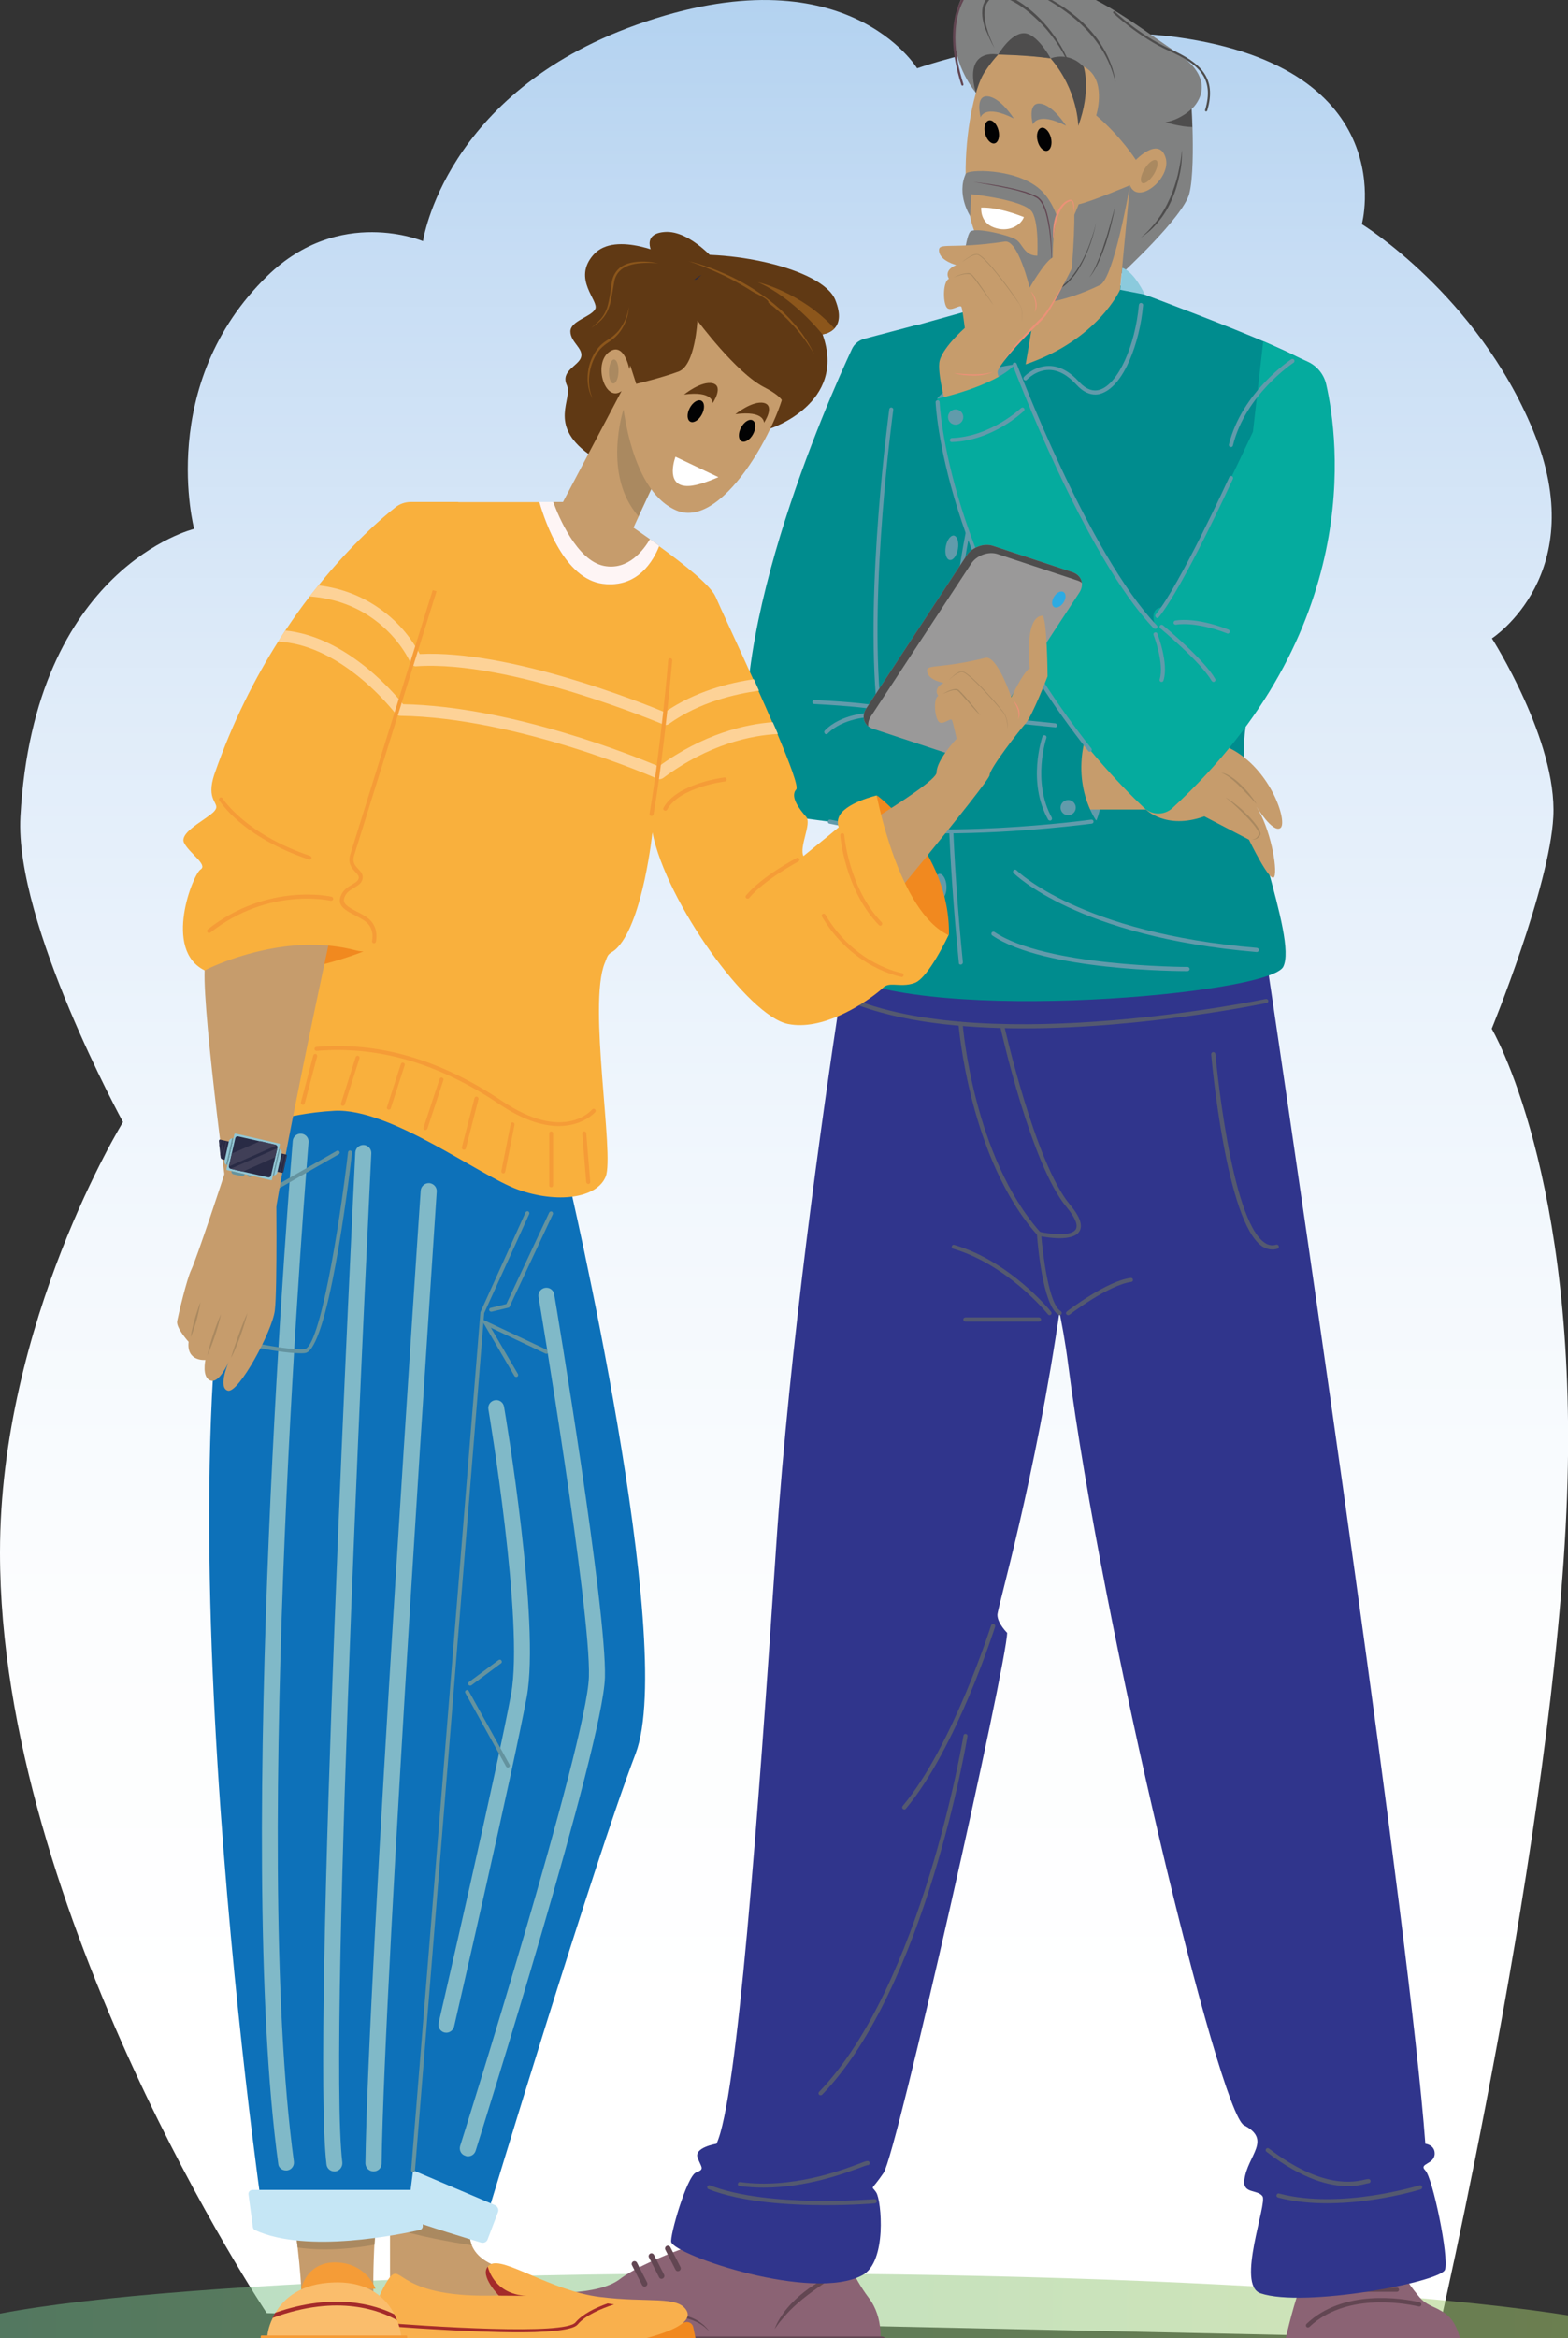 <?xml version="1.0" encoding="utf-8"?>
<!-- Generator: Adobe Illustrator 25.4.1, SVG Export Plug-In . SVG Version: 6.00 Build 0)  -->
<svg version="1.1" id="Layer_1" xmlns="http://www.w3.org/2000/svg" xmlns:xlink="http://www.w3.org/1999/xlink" x="0px" y="0px"
	 viewBox="0 0 82.22 122.55" style="enable-background:new 0 0 82.22 122.55;" xml:space="preserve">
<rect x="0" y="0" width="82.22" height="122.55" fill="#333333" stroke="none"/>
<style type="text/css">
	.st0{fill:url(#SVGID_1_);}
	.st1{opacity:0.5;fill:url(#SVGID_00000139973785309199908590000015032509082597909659_);}
	.st2{fill:#F9C8C3;}
	.st3{fill:#8B6374;}
	.st4{fill:#624652;}
	.st5{fill:#30358C;}
	.st6{fill:#008C8E;}
	.st7{fill:#619BAB;}
	.st8{fill:#C69C6C;}
	.st9{fill:#808181;}
	.st10{fill:#4E4D4D;}
	.st11{fill:#AA8960;}
	.st12{fill:#FFFFFF;}
	.st13{fill:#EB9177;}
	.st14{fill:#05AB9E;}
	.st15{fill:#8BCADD;}
	.st16{fill:#545970;}
	.st17{fill-rule:evenodd;clip-rule:evenodd;fill:#9A9999;}
	.st18{fill-rule:evenodd;clip-rule:evenodd;fill:#4E4D4D;}
	.st19{fill-rule:evenodd;clip-rule:evenodd;fill:#2DABE3;}
	.st20{fill:#F1891F;}
	.st21{fill:#F9B04D;}
	.st22{fill:#A42A2A;}
	.st23{fill:#0D71B9;}
	.st24{fill:#C5E6F5;}
	.st25{fill:#80B9C8;}
	.st26{fill:#64939F;}
	.st27{fill:#603914;}
	.st28{fill:#292B45;}
	.st29{fill:#8C561B;}
	.st30{fill:#F59C37;}
	.st31{fill:#F9B03D;}
	.st32{fill:#FEF5F5;}
	.st33{fill:#FABD6C;}
	.st34{fill:#FDD297;}
	.st35{fill:#92C7D5;}
	.st36{fill:#403F57;}
	.st37{fill-rule:evenodd;clip-rule:evenodd;fill:#020203;}
</style>
<linearGradient id="SVGID_1_" gradientUnits="userSpaceOnUse" x1="-2719.423" y1="122.553" x2="-2719.423" y2="-9.094947e-13" gradientTransform="matrix(1 0 0 1 2760.534 0)">
	<stop  offset="0.125" style="stop-color:#FFFFFF"/>
	<stop  offset="0.311" style="stop-color:#FCFDFE"/>
	<stop  offset="0.501" style="stop-color:#F1F7FD"/>
	<stop  offset="0.695" style="stop-color:#E0ECF9"/>
	<stop  offset="0.888" style="stop-color:#C7DDF4"/>
	<stop  offset="1" style="stop-color:#B3D2F0"/>
</linearGradient>
<path class="st0" d="M75.35,122.55c0,0,6.18-26.6,6.82-44.12c0.61-16.83-3.95-24.51-3.95-24.51s3.04-7.43,3.23-11.11
	c0.21-3.99-3.22-9.35-3.22-9.35s5.27-3.39,2.15-10.92c-2.94-7.09-8.97-10.79-8.97-10.79s2.2-8.15-9.69-9.8
	c-6.45-0.9-13.63,1.63-13.63,1.63S44.35-2.62,33.37,1.3C23.29,4.9,22.18,12.64,22.18,12.64s-4.37-1.86-8.15,1.81
	c-5.86,5.69-3.85,13.27-3.85,13.27s-8.39,2.01-9.11,15.08c-0.31,5.6,5.38,16.01,5.38,16.01S0,69.26,0,81.37
	c0,18.94,13.99,39.87,13.99,39.87L75.35,122.55z"/>
<linearGradient id="SVGID_00000082337675512078233170000003947121847621807001_" gradientUnits="userSpaceOnUse" x1="-48.408" y1="615.499" x2="28.732" y2="615.499" gradientTransform="matrix(1.186 0.013 0.013 -1.129 45.81 817.822)">
	<stop  offset="0" style="stop-color:#72BE8F"/>
	<stop  offset="1" style="stop-color:#A8CC6C"/>
</linearGradient>
<path style="opacity:0.5;fill:url(#SVGID_00000082337675512078233170000003947121847621807001_);" d="M-3.55,122.72
	c0.02-2.11,20.51-3.7,45.77-3.56c25.26,0.14,45.73,1.97,45.71,4.08c-0.02,2.11-20.51,3.7-45.77,3.56
	C16.9,126.66-3.57,124.83-3.55,122.72z"/>
<polygon class="st2" points="68.46,119.11 67.5,114.83 72.76,114.14 72.94,118.35 "/>
<path class="st2" d="M38.26,120.29c2,1.11,5.73-1.19,5.69-2.47c0-0.14,0.01-0.3,0.03-0.47c0.08-0.57,0.29-1.24,0.51-1.83
	c0.29-0.78,0.59-1.4,0.59-1.4l-5.58-1.23c0,0-0.12,0.87-0.3,1.85c-0.09,0.49-0.2,1.02-0.32,1.46c-0.17,0.65-0.37,1.14-0.57,1.15
	c-0.59,0.03-1.06,0.18-1.06,0.18S36.26,119.18,38.26,120.29z"/>
<g>
	<path class="st3" d="M46.14,122.87c0,0,0.24-1.35-0.59-2.44c-0.82-1.09-1.21-2.18-1.41-2.8c-0.21-0.62-2.27,1.98-4.36,1.59
		c-2.09-0.38-2.44-1.43-2.53-1.69c-0.09-0.26-3.56,1.01-4.74,1.92c-1.18,0.91-4.01,0.72-4.83,0.73s-0.27,1.51-0.27,1.51
		S37.72,123.72,46.14,122.87z"/>
	<path class="st4" d="M46.5,122.74c0-0.15-0.13-0.28-0.28-0.28h-10c-2.32,0-7.36-0.87-8.74-1.11c-0.2-0.04-0.39,0.1-0.43,0.29
		l-0.09,0.46c-0.04,0.2,0.09,0.39,0.29,0.44c1.37,0.3,6.35,1.36,8.98,1.36c0.85,0,1.71-0.82,4.39-0.65v0.65h5.61
		c0.15,0,0.28-0.13,0.28-0.28V122.74z"/>
	<path class="st4" d="M37.19,122.19c-0.08-0.12-0.18-0.22-0.28-0.32c-0.11-0.09-0.23-0.18-0.35-0.25c-0.06-0.04-0.13-0.07-0.19-0.1
		c-0.07-0.03-0.13-0.06-0.2-0.08c-0.07-0.02-0.14-0.05-0.21-0.07l-0.21-0.05l-0.21-0.04c-0.07-0.01-0.14-0.01-0.22-0.02
		c-0.14-0.01-0.28-0.02-0.43-0.02c-0.28-0.01-0.57-0.02-0.85-0.04c-0.28-0.02-0.56-0.05-0.83-0.09c-0.28-0.04-0.55-0.11-0.82-0.19
		c-0.54-0.16-1.06-0.38-1.57-0.63c0.47,0.31,0.98,0.57,1.52,0.76c0.27,0.09,0.55,0.17,0.83,0.22c0.28,0.05,0.57,0.08,0.85,0.1
		c0.28,0.02,0.57,0.03,0.85,0.03c0.28,0.01,0.56,0.01,0.84,0.05c0.27,0.04,0.54,0.12,0.79,0.24c0.13,0.06,0.25,0.13,0.36,0.21
		c0.06,0.04,0.11,0.08,0.16,0.13C37.09,122.09,37.14,122.14,37.19,122.19z"/>
	<path class="st4" d="M44.41,118.95c-0.4,0.12-0.79,0.29-1.16,0.48c-0.37,0.2-0.73,0.42-1.06,0.68c-0.33,0.26-0.65,0.55-0.92,0.88
		c-0.14,0.16-0.26,0.34-0.37,0.51c-0.11,0.18-0.21,0.37-0.28,0.57c0.12-0.17,0.24-0.34,0.38-0.5c0.13-0.16,0.27-0.31,0.41-0.46
		c0.29-0.29,0.6-0.56,0.93-0.81c0.33-0.25,0.66-0.49,1.01-0.71C43.68,119.37,44.04,119.16,44.41,118.95z"/>
	<g>
		<path class="st3" d="M36.44,118.69c0.02,0,0.05-0.01,0.07-0.02c0.07-0.04,0.1-0.13,0.06-0.2l-0.53-1.04
			c-0.04-0.07-0.13-0.1-0.2-0.06c-0.07,0.04-0.1,0.13-0.06,0.2l0.53,1.04C36.33,118.66,36.39,118.69,36.44,118.69z"/>
	</g>
	<g>
		<path class="st4" d="M35.55,119.04c0.02,0,0.05-0.01,0.07-0.02c0.07-0.04,0.1-0.13,0.06-0.2l-0.53-1.04
			c-0.04-0.07-0.13-0.1-0.2-0.06c-0.07,0.04-0.1,0.13-0.06,0.2l0.53,1.04C35.44,119.01,35.49,119.04,35.55,119.04z"/>
	</g>
	<g>
		<path class="st4" d="M34.69,119.44c0.02,0,0.05-0.01,0.07-0.02c0.07-0.04,0.1-0.13,0.06-0.2l-0.53-1.04
			c-0.04-0.07-0.13-0.1-0.2-0.06c-0.07,0.04-0.1,0.13-0.06,0.2l0.53,1.04C34.58,119.41,34.63,119.44,34.69,119.44z"/>
	</g>
	<g>
		<path class="st4" d="M33.8,119.85c0.02,0,0.05-0.01,0.07-0.02c0.07-0.04,0.1-0.13,0.06-0.2l-0.53-1.04
			c-0.04-0.07-0.13-0.1-0.2-0.06c-0.07,0.04-0.1,0.13-0.06,0.2l0.53,1.04C33.7,119.82,33.75,119.85,33.8,119.85z"/>
	</g>
</g>
<g>
	<path class="st3" d="M67.48,123.94h9.25c-0.02-0.55-0.08-1-0.17-1.35c-0.23-0.97-0.66-1.3-1.1-1.53c0,0-0.01-0.01-0.03-0.02
		c-0.03-0.02-0.07-0.03-0.1-0.05c-0.32-0.15-0.64-0.28-0.89-0.58c-0.02-0.02-0.03-0.04-0.05-0.06c-0.7-0.86-0.64-0.85-0.68-1.39
		c-0.13-1.88-4.76-1.03-5.25,0.14c-0.46,1.11-0.82,2.49-1.05,3.49c-0.1,0.42-0.17,0.77-0.21,1.01
		C67.17,123.78,67.3,123.94,67.48,123.94z"/>
	<path class="st4" d="M67.27,123.94h9.52c0.16,0,0.29-0.14,0.28-0.3c-0.02-0.31-0.06-0.59-0.1-0.82c-0.02-0.13-0.14-0.23-0.27-0.23
		h-9.43c-0.15,0-0.27,0.12-0.27,0.27v0.81C67,123.82,67.12,123.94,67.27,123.94z"/>
	<g>
		<path class="st4" d="M68.58,121.99c0.03,0,0.06-0.01,0.08-0.03c1.86-1.76,4.83-1.27,5.7-1.08c0.02,0,0.04,0.01,0.04,0.01
			c0.06,0.01,0.12-0.03,0.13-0.09c0.01-0.06-0.03-0.12-0.09-0.13l-0.03-0.01c-0.89-0.2-3.96-0.7-5.9,1.14
			c-0.04,0.04-0.05,0.11,0,0.16C68.52,121.98,68.55,121.99,68.58,121.99z"/>
	</g>
	<g>
		<path class="st4" d="M69.99,118.46h2.34c0.06,0,0.11-0.05,0.11-0.11c0-0.06-0.05-0.11-0.11-0.11h-2.34
			c-0.06,0-0.11,0.05-0.11,0.11C69.88,118.41,69.93,118.46,69.99,118.46z"/>
	</g>
	<g>
		<path class="st4" d="M70.31,118.97h2.34c0.06,0,0.11-0.05,0.11-0.11c0-0.06-0.05-0.11-0.11-0.11h-2.34
			c-0.06,0-0.11,0.05-0.11,0.11C70.2,118.92,70.25,118.97,70.31,118.97z"/>
	</g>
	<g>
		<path class="st4" d="M70.65,119.52h2.32c0.06,0,0.11-0.05,0.11-0.11c0-0.06-0.05-0.11-0.11-0.11h-2.32
			c-0.06,0-0.11,0.05-0.11,0.11C70.54,119.47,70.59,119.52,70.65,119.52z"/>
	</g>
	<g>
		<path class="st4" d="M70.93,120.12h2.32c0.06,0,0.11-0.05,0.11-0.11c0-0.06-0.05-0.11-0.11-0.11h-2.32
			c-0.06,0-0.11,0.05-0.11,0.11C70.82,120.07,70.87,120.12,70.93,120.12z"/>
	</g>
</g>
<path class="st5" d="M35.2,117.52c0.24,0.7,7.4,3.14,10.02,1.73c1.3-0.7,1-3.9,0.73-4.33c-0.27-0.43-0.32,0,0.38-1.03
	c0.7-1.03,6.48-26.79,6.48-28.31c0,0-0.51-0.5-0.51-0.94c0-0.38,1.99-7.09,3.3-16.17c0.18-1.24,0.75,0.47,0.88-0.98
	c0.53-5.95,0.06-10.58-1.75-13.73c-1.04-1.8-2.52-3.11-4.51-3.91c-1.56-0.62-3.42-0.93-5.63-0.91c0,0-0.22,1.31-0.56,3.52
	c-0.89,5.87-2.63,18.05-3.33,28.57c-0.97,14.48-2.05,29.06-3.13,31.33c0,0-1.19,0.19-0.99,0.73c0.19,0.52,0.4,0.6-0.09,0.78
	C36.01,114.08,35.1,117.23,35.2,117.52z"/>
<path class="st5" d="M50,48.95c0,0,0.08,0.34,0.22,0.91c0.21,0.83,0.54,2.17,0.93,3.69c1.06,4.16,2.51,9.69,2.84,10.09
	c0.14,0.17,1.42,3.2,2.02,7.87c1.78,13.82,7.92,39.21,9.22,39.88c1.48,0.77,0.19,1.57,0.02,2.86c-0.1,0.75,0.68,0.49,0.95,0.86
	c0.27,0.38-1.4,4.66-0.1,5.09c2.28,0.77,9.45-0.59,9.67-1.24c0.22-0.65-0.65-4.82-1.03-5.2c-0.38-0.38,0.49-0.3,0.49-0.89
	c0-0.46-0.49-0.51-0.49-0.51c-0.82-11.06-6.37-48.82-8.05-60.17c-0.31-2.06-0.49-3.25-0.49-3.25H50z"/>
<path class="st6" d="M57.35,14.45c0,0,10.8,3.93,11.13,4.58c0.32,0.65-3.03,16.39-3.24,19.81c-0.22,3.42,2.81,10.3,2.05,11.83
	c-0.72,1.46-18.45,3-23.2,0.39c-0.35-0.19-0.55-0.58-0.5-0.98c0.27-2.07,1.2-9.04,2.03-12.6c0.97-4.21-1.24-7.28,1.25-20.1
	L57.35,14.45z"/>
<path class="st7" d="M57.06,38.18c0,0,1.28,2.77,0.43,4.83C57.49,43.01,55.58,41.46,57.06,38.18z"/>
<path class="st8" d="M56.01,42.43h4.08c0,0,1.04,1.08,3.06,0.36l2.34,1.22c0,0,1.15,2.38,1.33,1.94c0.18-0.43-0.22-2.57-0.94-3.67
	c0,0,0.86,1.4,1.26,1.12c0.4-0.29-0.51-3.13-2.67-4.19c-2.16-1.06-9.14-0.31-9.14-0.31L56.01,42.43z"/>
<path class="st7" d="M53.22,19.1c0,0-2.84,0.32-4.08,1.79C49.14,20.9,51.49,21.91,53.22,19.1z"/>
<g>
	<path class="st9" d="M50.04,1.66c-0.05,1.85,1.14,3.21,1.14,3.21l7.64,9.47c0,0,3.21-2.95,3.54-4.18c0.21-0.8,0.2-2.45,0.17-3.5
		l-0.04-0.95c0,0,1.59-1.37-0.76-2.94c-2.35-1.57-4.41-3.34-7.62-3.96C50.89-1.8,50.08-0.19,50.04,1.66z"/>
	<path class="st10" d="M52.34,2.86c0,0-0.25,2.26-0.64,2.67l-0.53-0.66C50.5,2.46,52.34,2.86,52.34,2.86z"/>
	<path class="st8" d="M59.25,9.71l-0.52,5.48c0,0-1.14,2.6-4.95,3.91c0,0,0.65-3.68,1-6.47L59.25,9.71z"/>
	<path class="st8" d="M59.25,9.71c0,0-3.41,4.61-6.49,4.07c-3.08-0.54-2.2-8.33-1.15-9.97c1.05-1.63,2.9-3.22,6.51-2.15
		c3.62,1.07,1.44,6.72,1.44,6.72s1.18-1.23,1.55-0.15C61.48,9.31,59.66,10.8,59.25,9.71z"/>
	<path class="st11" d="M60.02,8.85c-0.2,0.33-0.26,0.66-0.13,0.74c0.13,0.08,0.4-0.12,0.61-0.45c0.2-0.33,0.26-0.66,0.13-0.74
		C60.49,8.32,60.22,8.52,60.02,8.85z"/>
	<path class="st9" d="M55.9,6.59c0,0-0.69-1.1-1.37-1.16c-0.68-0.06-0.37,1.1-0.37,1.1S54.36,5.81,55.9,6.59z"/>
	<path class="st9" d="M53.16,6.21c0,0-0.69-1.1-1.37-1.16c-0.68-0.06-0.37,1.1-0.37,1.1S51.62,5.43,53.16,6.21z"/>
	<path class="st12" d="M53.69,11.38c-0.72-0.28-1.54-0.52-2.24-0.5c0,0-0.08,0.77,0.66,1.04C52.85,12.2,53.51,11.84,53.69,11.38z"/>
	<path class="st9" d="M59.56,8.38c0,0-0.78-1.23-2.08-2.33c0,0,0.53-1.65-0.42-2.41c-0.95-0.76-4.72-0.78-4.72-0.78
		s0.6-2.38,4.52-1.79c3.92,0.59,3.86,3.37,3.86,3.37S60.37,7.13,59.56,8.38z"/>
	<path class="st10" d="M56.83,3.51c0,0,0.4,1.23-0.29,3.09c0,0-0.01-1.86-1.45-3.54C55.09,3.06,56.03,2.66,56.83,3.51z"/>
	<path class="st9" d="M59.25,9.71c0,0-2.09,0.88-2.69,1c0,0-0.9,2.47-1.88,2.66c-0.98,0.2-1.01-0.59-1.42-0.82
		c-0.4-0.24-2.11-0.65-2.38-0.41c-0.27,0.24-0.56,2.67-0.23,3.07c0.33,0.4,3.05,1.66,7.03-0.27C58.41,14.6,59.25,9.71,59.25,9.71z"
		/>
	<path class="st9" d="M54.38,13.65c0,0,0.14-1.9-0.26-2.54c-0.41-0.64-3.19-0.93-3.19-0.93l-0.06,1.14c0,0-0.73-1.12-0.23-2.21
		c0.11-0.24,2.5-0.29,3.78,0.72c1.28,1.01,1.34,3.22,1.34,3.22L54.38,13.65z"/>
	<path class="st10" d="M53.68,1.74c0.7-0.01,1.41,1.32,1.41,1.32c-1.32-0.18-2.75-0.2-2.75-0.2S52.98,1.75,53.68,1.74z"/>
	<path class="st10" d="M52.15,2.52c-0.17-0.35-0.32-0.72-0.42-1.09c-0.05-0.19-0.09-0.38-0.1-0.57c-0.01-0.1,0-0.19,0-0.29
		c0.01-0.09,0.03-0.19,0.06-0.27c0.03-0.09,0.08-0.17,0.13-0.24c0.06-0.07,0.13-0.13,0.21-0.17c0.16-0.08,0.35-0.07,0.53-0.03
		c0.18,0.04,0.36,0.11,0.53,0.2c0.17,0.09,0.34,0.19,0.49,0.3c0.32,0.22,0.61,0.48,0.89,0.75c0.28,0.27,0.53,0.57,0.76,0.88
		c0.23,0.31,0.44,0.64,0.62,0.99c0.18,0.35,0.33,0.71,0.44,1.08c-0.17-0.77-0.52-1.49-0.98-2.14c-0.45-0.65-1.01-1.23-1.66-1.69
		c-0.16-0.11-0.33-0.22-0.51-0.31c-0.18-0.09-0.37-0.17-0.57-0.21c-0.05-0.01-0.1-0.02-0.15-0.02c-0.05,0-0.1-0.01-0.16,0
		c-0.1,0-0.21,0.03-0.31,0.08c-0.1,0.05-0.17,0.12-0.24,0.2c-0.06,0.08-0.11,0.18-0.15,0.28c-0.06,0.2-0.07,0.4-0.05,0.6
		c0.02,0.2,0.07,0.39,0.12,0.58C51.73,1.64,51.8,1.82,51.88,2C51.96,2.18,52.05,2.35,52.15,2.52z"/>
	<path class="st10" d="M53.21-0.81c0.3,0.11,0.6,0.23,0.89,0.37c0.29,0.14,0.57,0.29,0.85,0.44c0.55,0.32,1.08,0.69,1.56,1.11
		c0.24,0.21,0.46,0.44,0.67,0.68c0.21,0.24,0.4,0.5,0.57,0.76c0.34,0.54,0.59,1.13,0.74,1.76l-0.04-0.24l-0.02-0.12L58.4,3.84
		c-0.02-0.08-0.04-0.16-0.06-0.23l-0.08-0.23c-0.11-0.3-0.25-0.6-0.42-0.88c-0.33-0.56-0.76-1.06-1.25-1.49
		c-0.24-0.21-0.5-0.41-0.77-0.6c-0.27-0.18-0.54-0.35-0.83-0.5C54.43-0.39,53.83-0.64,53.21-0.81z"/>
	<path class="st10" d="M61.11,6.41c0,0,0.79,0.24,1.41,0.25l-0.04-0.95C62.48,5.71,61.94,6.26,61.11,6.41z"/>
	<path class="st10" d="M61.97,7.87c-0.02,0.22-0.04,0.43-0.08,0.65c-0.04,0.21-0.08,0.43-0.13,0.64c-0.05,0.21-0.11,0.42-0.18,0.62
		c-0.07,0.2-0.14,0.41-0.23,0.6c-0.09,0.2-0.18,0.39-0.29,0.58c-0.11,0.19-0.22,0.37-0.35,0.54c-0.06,0.09-0.13,0.17-0.2,0.26
		c-0.07,0.08-0.14,0.17-0.21,0.24c-0.14,0.16-0.31,0.31-0.47,0.45c0.36-0.24,0.69-0.54,0.96-0.89c0.28-0.34,0.5-0.73,0.67-1.13
		c0.18-0.4,0.3-0.83,0.39-1.26C61.95,8.75,61.99,8.31,61.97,7.87z"/>
	<path class="st10" d="M58.47,10.82c-0.04,0.16-0.08,0.32-0.13,0.48c-0.04,0.16-0.09,0.32-0.13,0.48c-0.09,0.32-0.18,0.64-0.29,0.95
		c-0.1,0.32-0.21,0.63-0.34,0.93c-0.06,0.15-0.13,0.3-0.2,0.45l-0.12,0.22l-0.14,0.21c0.22-0.25,0.37-0.55,0.51-0.85
		c0.14-0.3,0.25-0.62,0.36-0.93c0.1-0.32,0.19-0.63,0.27-0.96C58.34,11.47,58.42,11.15,58.47,10.82z"/>
	<path class="st4" d="M55.15,13.83c0.01-0.59-0.01-1.19-0.08-1.78c-0.04-0.3-0.09-0.59-0.17-0.88c-0.04-0.14-0.09-0.29-0.15-0.42
		c-0.06-0.14-0.14-0.27-0.26-0.37c-0.03-0.03-0.06-0.05-0.09-0.07c-0.03-0.02-0.07-0.03-0.1-0.05c-0.07-0.04-0.14-0.06-0.21-0.09
		c-0.07-0.03-0.14-0.05-0.21-0.08l-0.11-0.04l-0.11-0.03c-0.29-0.08-0.58-0.15-0.87-0.21c-0.58-0.12-1.17-0.21-1.76-0.27
		c0.29,0.05,0.59,0.09,0.88,0.15c0.29,0.05,0.58,0.11,0.87,0.17c0.29,0.06,0.58,0.13,0.86,0.22l0.11,0.03l0.1,0.04
		c0.07,0.02,0.14,0.05,0.21,0.08c0.07,0.03,0.14,0.05,0.2,0.09c0.03,0.02,0.07,0.03,0.1,0.05c0.03,0.02,0.06,0.04,0.08,0.06
		c0.11,0.09,0.18,0.22,0.25,0.35c0.06,0.13,0.11,0.27,0.15,0.41c0.08,0.28,0.13,0.58,0.18,0.87c0.04,0.29,0.07,0.59,0.09,0.88
		C55.13,13.23,55.14,13.53,55.15,13.83z"/>
	<path class="st10" d="M57.48,11.65c-0.08,0.36-0.19,0.71-0.31,1.05c-0.12,0.34-0.27,0.68-0.44,1c-0.18,0.32-0.37,0.63-0.61,0.89
		c-0.24,0.27-0.53,0.5-0.86,0.64c-0.16,0.07-0.34,0.11-0.52,0.14c-0.18,0.01-0.36,0.02-0.54,0c-0.36-0.03-0.71-0.15-1.01-0.35
		c-0.3-0.2-0.53-0.5-0.68-0.82c-0.16-0.33-0.25-0.68-0.28-1.05c0,0.18,0.03,0.36,0.07,0.54c0.04,0.18,0.1,0.35,0.18,0.52
		c0.15,0.33,0.38,0.64,0.68,0.85c0.3,0.22,0.67,0.34,1.03,0.37c0.18,0.02,0.37,0.02,0.55,0.01c0.18-0.03,0.37-0.07,0.54-0.14
		c0.34-0.15,0.64-0.38,0.88-0.66c0.25-0.27,0.45-0.59,0.61-0.91C57.11,13.07,57.34,12.37,57.48,11.65z"/>
	<path class="st4" d="M51.19,12.9c-0.07,0.25-0.1,0.52-0.1,0.78c0,0.26,0.04,0.53,0.13,0.78c0.05,0.13,0.11,0.25,0.18,0.36
		c0.07,0.11,0.16,0.22,0.26,0.31c0.19,0.18,0.44,0.31,0.69,0.39c-0.12-0.06-0.24-0.11-0.35-0.18c-0.11-0.07-0.21-0.15-0.3-0.24
		c-0.18-0.18-0.32-0.41-0.41-0.65c-0.09-0.24-0.13-0.5-0.15-0.76c-0.01-0.13-0.01-0.26,0-0.39C51.16,13.15,51.17,13.02,51.19,12.9z"
		/>
	<g>
		<path class="st10" d="M63.25,5.84c0.02,0,0.04-0.02,0.05-0.04c0.52-1.73-0.36-2.52-1.94-3.23c-1.56-0.7-2.89-1.95-2.9-1.96
			c-0.02-0.02-0.06-0.02-0.08,0c-0.02,0.02-0.02,0.06,0,0.08c0.01,0.01,1.35,1.27,2.93,1.98c1.57,0.7,2.38,1.44,1.88,3.1
			c-0.01,0.03,0.01,0.06,0.04,0.07C63.24,5.84,63.25,5.84,63.25,5.84z"/>
	</g>
	<g>
		<path class="st4" d="M50.46,4.49c0.01,0,0.01,0,0.02,0c0.03-0.01,0.04-0.04,0.04-0.07c-1.1-3.48,0.29-4.81,0.3-4.82
			c0.02-0.02,0.02-0.05,0-0.08c-0.02-0.02-0.05-0.02-0.08,0c-0.06,0.05-1.46,1.39-0.33,4.93C50.42,4.47,50.44,4.49,50.46,4.49z"/>
	</g>
</g>
<g>
	<path class="st7" d="M50.38,50.56c0.07-0.01,0.11-0.06,0.11-0.12c-2.27-22.73,2.64-29.09,2.69-29.15c0.04-0.05,0.03-0.11-0.02-0.15
		c-0.05-0.04-0.11-0.03-0.15,0.02c-0.05,0.06-5.02,6.5-2.73,29.31C50.27,50.52,50.32,50.56,50.38,50.56z"/>
</g>
<path class="st6" d="M48.11,17.02l-2.8,0.74c-0.28,0.08-0.52,0.27-0.64,0.54c-1.18,2.53-7.14,15.85-5.15,23.24
	c0.16,0.6,0.67,1.04,1.28,1.14c2.74,0.45,10.8,1.57,16.69,0.34c0,0-1.44-1.94-0.43-4.83l-10.97-1.12
	C46.09,37.06,45.57,20.42,48.11,17.02z"/>
<g>
	<path class="st8" d="M49.66,21.46c0,0-0.48-1.69-0.41-2.42c0.06-0.73,1.34-1.85,1.34-1.85s-0.11-0.9-0.17-1.09
		c-0.06-0.19-0.59,0.3-0.79,0c-0.19-0.3-0.19-1.34,0.13-1.49c0,0-0.32-0.42,0.38-0.72c0,0-0.84-0.21-0.9-0.72
		c-0.06-0.51,0.6-0.08,3.45-0.51c0.7-0.11,1.3,2.42,1.3,2.42s0.76-1.34,1.21-1.59c0,0-0.06-2.97,1-2.97c0.3,0,0,3.55,0,3.55
		s-1.08,2.19-1.51,2.59c-0.42,0.4-2.34,2.44-2.38,2.82c-0.04,0.38,0.79,1.74,0.79,1.74L49.66,21.46z"/>
	<path class="st13" d="M52.09,19.48c-0.08,0.03-0.17,0.06-0.25,0.07c-0.09,0.02-0.17,0.03-0.26,0.04c-0.17,0.02-0.35,0.03-0.52,0.03
		c-0.17,0-0.35-0.01-0.52-0.02l-0.26-0.02c-0.09-0.01-0.17-0.02-0.26-0.02c0.09,0.02,0.17,0.04,0.26,0.06l0.26,0.04
		c0.18,0.02,0.35,0.03,0.53,0.03c0.18,0,0.35-0.01,0.53-0.05C51.76,19.61,51.93,19.57,52.09,19.48z"/>
	<path class="st11" d="M52.09,15.99c-0.13-0.21-0.26-0.42-0.4-0.62c-0.14-0.2-0.28-0.4-0.42-0.6c-0.07-0.1-0.15-0.2-0.23-0.29
		c-0.02-0.02-0.04-0.05-0.06-0.07c-0.02-0.02-0.05-0.05-0.08-0.06c-0.06-0.03-0.13-0.04-0.19-0.03c-0.25,0.02-0.48,0.11-0.7,0.22
		c0.11-0.04,0.23-0.08,0.35-0.12c0.12-0.03,0.24-0.06,0.36-0.06c0.06,0,0.12,0.01,0.17,0.03c0.02,0.01,0.04,0.03,0.06,0.05
		c0.02,0.02,0.04,0.04,0.06,0.07c0.08,0.09,0.15,0.19,0.22,0.29c0.15,0.2,0.29,0.4,0.43,0.59l0.22,0.3
		C51.94,15.79,52.01,15.89,52.09,15.99z"/>
	<path class="st11" d="M53.59,16.89c0.03-0.22,0.02-0.45-0.02-0.67c-0.02-0.11-0.07-0.22-0.13-0.31c-0.06-0.1-0.12-0.19-0.18-0.28
		c-0.25-0.37-0.51-0.73-0.79-1.08c-0.14-0.17-0.28-0.35-0.42-0.52c-0.15-0.17-0.29-0.33-0.46-0.49c-0.08-0.07-0.17-0.15-0.27-0.2
		c-0.06-0.03-0.12-0.03-0.17-0.02c-0.06,0.01-0.11,0.03-0.16,0.05c-0.1,0.05-0.2,0.11-0.29,0.17c-0.09,0.06-0.18,0.13-0.26,0.21
		c0.18-0.14,0.36-0.27,0.56-0.35c0.05-0.02,0.1-0.04,0.16-0.05c0.05-0.01,0.11-0.01,0.15,0.02c0.09,0.05,0.18,0.13,0.26,0.2
		c0.32,0.31,0.6,0.65,0.87,1c0.28,0.35,0.54,0.71,0.8,1.07c0.06,0.09,0.13,0.18,0.19,0.27c0.06,0.09,0.11,0.19,0.13,0.3
		C53.6,16.44,53.61,16.67,53.59,16.89z"/>
	<path class="st13" d="M54.06,15.27c0.05,0.09,0.09,0.17,0.13,0.26c0.04,0.09,0.07,0.18,0.09,0.27C54.3,15.9,54.3,16,54.3,16.09
		c0,0.1-0.02,0.19-0.05,0.28c0.05-0.08,0.09-0.18,0.1-0.28c0.01-0.1,0.01-0.2-0.02-0.3C54.29,15.6,54.2,15.42,54.06,15.27z"/>
</g>
<path class="st14" d="M66.24,17.88l2.34,1.08c0.48,0.22,0.84,0.66,0.96,1.18c0.66,2.91,1.99,12.94-8.06,22.21
	c-0.42,0.39-1.07,0.39-1.49-0.01c-2.4-2.27-9.82-10.11-10.85-21.44c0,0,3-0.64,4.08-1.79c0,0,3.7,9.83,7.37,13.75
	c0,0-0.36-0.9,0.25-1.01c0.61-0.11,4.86-9.22,4.86-9.22L66.24,17.88z"/>
<path class="st13" d="M56.31,11.13c0.02-0.13,0.02-0.26,0.01-0.39c-0.01-0.07-0.02-0.13-0.06-0.2c-0.02-0.03-0.06-0.06-0.1-0.07
	c-0.04,0-0.08,0-0.11,0.01c-0.27,0.09-0.44,0.32-0.57,0.55c-0.24,0.48-0.29,1.02-0.25,1.53c0.03-0.26,0.05-0.51,0.11-0.76
	c0.06-0.25,0.13-0.49,0.24-0.72c0.11-0.22,0.27-0.44,0.49-0.52c0.03-0.01,0.05-0.02,0.08-0.02c0.02,0,0.04,0.01,0.06,0.03
	c0.03,0.04,0.05,0.11,0.06,0.17C56.29,10.87,56.3,11,56.31,11.13z"/>
<path class="st13" d="M55.76,14.89c-0.22,0.37-0.43,0.73-0.66,1.09c-0.12,0.18-0.23,0.36-0.36,0.52c-0.13,0.16-0.3,0.3-0.44,0.45
	c-0.3,0.31-0.6,0.61-0.88,0.93c-0.28,0.32-0.56,0.65-0.77,1.02c0.25-0.34,0.54-0.65,0.84-0.96c0.29-0.31,0.59-0.61,0.89-0.91
	c0.15-0.16,0.3-0.29,0.44-0.47c0.13-0.17,0.25-0.35,0.35-0.54C55.38,15.66,55.58,15.28,55.76,14.89z"/>
<path class="st11" d="M65.65,43.97c0.12,0.07,0.28,0,0.37-0.11c0.02-0.03,0.04-0.05,0.06-0.09c0.02-0.04,0.01-0.08,0.01-0.12
	c-0.02-0.07-0.05-0.13-0.08-0.2c-0.14-0.24-0.32-0.44-0.5-0.64c-0.19-0.19-0.38-0.38-0.59-0.55c-0.21-0.17-0.42-0.34-0.66-0.46
	c0.22,0.15,0.41,0.34,0.61,0.52c0.19,0.18,0.38,0.37,0.56,0.56c0.18,0.19,0.36,0.39,0.5,0.61c0.03,0.05,0.07,0.11,0.08,0.17
	c0.01,0.03,0.01,0.06,0,0.08c-0.01,0.02-0.03,0.05-0.05,0.08C65.91,43.93,65.78,44.01,65.65,43.97z"/>
<path class="st11" d="M65.9,42.15c-0.11-0.18-0.24-0.35-0.37-0.52c-0.13-0.17-0.28-0.32-0.43-0.47c-0.15-0.15-0.31-0.29-0.49-0.41
	c-0.18-0.12-0.37-0.23-0.58-0.25c0.2,0.07,0.37,0.19,0.54,0.32c0.16,0.13,0.32,0.27,0.46,0.42C65.32,41.53,65.61,41.84,65.9,42.15z"
	/>
<g>
	<path class="st7" d="M57.43,20.68c0.12,0,0.24-0.02,0.33-0.06c1.18-0.4,2.01-2.68,2.18-4.62c0.01-0.06-0.04-0.11-0.1-0.12
		c-0.06-0.01-0.11,0.04-0.12,0.1c-0.2,2.17-1.09,4.12-2.03,4.44c-0.37,0.12-0.74-0.01-1.1-0.4c-0.51-0.56-1.04-0.84-1.59-0.84
		c-0.77,0-1.29,0.55-1.31,0.58c-0.04,0.04-0.04,0.11,0.01,0.15c0.04,0.04,0.11,0.04,0.15-0.01c0,0,0.47-0.51,1.15-0.51
		c0.49,0,0.97,0.26,1.44,0.77C56.8,20.56,57.15,20.68,57.43,20.68z"/>
</g>
<path class="st15" d="M60.03,15.44c0,0-0.54-1.19-1.18-1.4l-0.11,1.15L60.03,15.44z"/>
<g>
	<path class="st7" d="M60.59,32.96c0.03,0,0.05-0.01,0.07-0.03c0.04-0.04,0.05-0.11,0-0.15c-3.62-3.8-7.31-13.62-7.35-13.71
		c-0.02-0.06-0.08-0.08-0.14-0.06c-0.06,0.02-0.08,0.08-0.06,0.14c0.04,0.1,3.74,9.96,7.39,13.79
		C60.53,32.95,60.56,32.96,60.59,32.96z"/>
</g>
<g>
	<path class="st7" d="M60.68,32.39c0.03,0,0.06-0.01,0.08-0.04c1.27-1.56,3.78-7.02,3.89-7.25c0.02-0.05,0-0.12-0.05-0.14
		c-0.05-0.03-0.12,0-0.14,0.05c-0.03,0.06-2.6,5.67-3.86,7.2c-0.04,0.05-0.03,0.11,0.02,0.15C60.63,32.39,60.65,32.39,60.68,32.39z"
		/>
</g>
<g>
	<path class="st7" d="M64.38,33.21c0.04,0,0.08-0.03,0.1-0.07c0.02-0.06-0.01-0.12-0.06-0.14c-1.77-0.69-2.76-0.48-2.8-0.47
		c-0.06,0.01-0.09,0.07-0.08,0.13c0.01,0.06,0.07,0.09,0.13,0.08c0.01,0,0.97-0.2,2.68,0.46C64.35,33.21,64.37,33.21,64.38,33.21z"
		/>
</g>
<g>
	<path class="st7" d="M63.63,35.74c0.02,0,0.04,0,0.05-0.01c0.05-0.03,0.07-0.1,0.04-0.15c-0.61-1.05-2.66-2.74-2.74-2.81
		c-0.05-0.04-0.11-0.03-0.15,0.01c-0.04,0.05-0.03,0.11,0.01,0.15c0.02,0.02,2.1,1.74,2.69,2.75
		C63.56,35.72,63.59,35.74,63.63,35.74z"/>
</g>
<g>
	<path class="st7" d="M60.91,35.74c0.05,0,0.09-0.03,0.1-0.08c0.28-0.89-0.3-2.39-0.32-2.45c-0.02-0.06-0.08-0.08-0.14-0.06
		c-0.06,0.02-0.08,0.08-0.06,0.14c0.01,0.01,0.57,1.49,0.32,2.31c-0.02,0.06,0.01,0.12,0.07,0.14
		C60.89,35.74,60.9,35.74,60.91,35.74z"/>
</g>
<g>
	<path class="st7" d="M57.14,39.4c0.02,0,0.05-0.01,0.07-0.02c0.05-0.04,0.05-0.11,0.02-0.15c-7.57-9.53-7.96-18.07-7.96-18.15
		c0-0.06-0.06-0.11-0.11-0.1c-0.06,0-0.11,0.05-0.1,0.11c0,0.09,0.4,8.69,8.01,18.28C57.08,39.39,57.11,39.4,57.14,39.4z"/>
</g>
<g>
	<path class="st7" d="M64.55,23.43c0.05,0,0.09-0.03,0.1-0.08c0.65-2.66,3.15-4.32,3.18-4.34c0.05-0.03,0.06-0.1,0.03-0.15
		c-0.03-0.05-0.1-0.06-0.15-0.03c-0.03,0.02-2.6,1.72-3.27,4.47c-0.01,0.06,0.02,0.12,0.08,0.13
		C64.53,23.42,64.54,23.43,64.55,23.43z"/>
</g>
<g>
	<path class="st7" d="M55.32,38.12l-9.33-0.95l-0.01-0.09c-0.63-6.27,0.64-15.53,0.65-15.63c0.01-0.06,0.06-0.1,0.12-0.09
		c0.06,0.01,0.1,0.06,0.09,0.12c-0.01,0.09-1.27,9.25-0.66,15.49l9.15,0.94c0.06,0.01,0.1,0.06,0.1,0.12
		c-0.01,0.06-0.05,0.1-0.11,0.1C55.33,38.12,55.33,38.12,55.32,38.12z"/>
</g>
<g>
	<path class="st7" d="M49.47,43.68c4.04,0,7.73-0.51,7.78-0.51c0.06-0.01,0.1-0.06,0.09-0.12c-0.01-0.06-0.06-0.1-0.12-0.09
		c-0.08,0.01-8.34,1.15-13.68,0c-0.06-0.01-0.12,0.02-0.13,0.08c-0.01,0.06,0.02,0.12,0.08,0.13C45.3,43.55,47.43,43.68,49.47,43.68
		z"/>
</g>
<g>
	<path class="st7" d="M45.73,37.15c0.05,0,0.1-0.04,0.11-0.09c0.01-0.06-0.03-0.11-0.09-0.12c-0.01,0-0.93-0.15-3.04-0.25
		c-0.06,0-0.11,0.04-0.11,0.1c0,0.06,0.04,0.11,0.1,0.11c2.09,0.11,3,0.25,3.01,0.25C45.72,37.15,45.72,37.15,45.73,37.15z"/>
</g>
<g>
	<path class="st7" d="M43.32,38.48c0.03,0,0.06-0.01,0.08-0.03c0.79-0.82,2.22-0.87,2.23-0.87c0.06,0,0.11-0.05,0.11-0.11
		c0-0.06-0.05-0.11-0.11-0.11c-0.06,0-1.53,0.05-2.38,0.93c-0.04,0.04-0.04,0.11,0,0.15C43.26,38.47,43.29,38.48,43.32,38.48z"/>
</g>
<path class="st7" d="M49.59,28.66c-0.06,0.35,0.03,0.66,0.21,0.69c0.18,0.03,0.37-0.23,0.43-0.58c0.06-0.35-0.03-0.66-0.21-0.7
	C49.84,28.05,49.65,28.31,49.59,28.66z"/>
<path class="st7" d="M48.81,35.82c-0.02,0.36,0.11,0.66,0.29,0.67c0.18,0.01,0.34-0.27,0.36-0.63c0.02-0.36-0.11-0.66-0.29-0.67
	C49,35.18,48.84,35.46,48.81,35.82z"/>
<path class="st7" d="M48.98,46.47c0.02,0.36,0.19,0.64,0.37,0.63c0.18-0.01,0.3-0.31,0.28-0.67c-0.02-0.36-0.19-0.64-0.37-0.63
	C49.08,45.82,48.95,46.12,48.98,46.47z"/>
<g>
	<path class="st7" d="M49.91,23.17c2.15-0.07,3.71-1.57,3.78-1.63c0.04-0.04,0.04-0.11,0-0.15c-0.04-0.04-0.11-0.04-0.15,0
		c-0.02,0.01-1.58,1.5-3.63,1.57c-0.06,0-0.11,0.05-0.1,0.11C49.8,23.13,49.85,23.17,49.91,23.17z"/>
</g>
<g>
	<path class="st7" d="M55.06,43.01c0.02,0,0.04,0,0.05-0.01c0.05-0.03,0.07-0.09,0.04-0.15c-1.04-1.88-0.29-4.15-0.28-4.17
		c0.02-0.06-0.01-0.12-0.07-0.14c-0.06-0.02-0.12,0.01-0.14,0.07c-0.03,0.1-0.8,2.38,0.3,4.35C54.98,42.99,55.02,43.01,55.06,43.01z
		"/>
</g>
<path class="st7" d="M49.71,21.86c0,0.22,0.18,0.4,0.4,0.4c0.22,0,0.4-0.18,0.4-0.4c0-0.22-0.18-0.4-0.4-0.4
	C49.89,21.46,49.71,21.64,49.71,21.86z"/>
<path class="st7" d="M55.61,42.33c0,0.22,0.18,0.4,0.4,0.4c0.22,0,0.4-0.18,0.4-0.4c0-0.22-0.18-0.4-0.4-0.4
	C55.79,41.93,55.61,42.11,55.61,42.33z"/>
<g>
	<path class="st7" d="M65.9,49.9c0.06,0,0.1-0.04,0.11-0.1c0.01-0.06-0.04-0.11-0.1-0.12c-9.31-0.78-12.58-4.04-12.61-4.07
		c-0.04-0.04-0.11-0.04-0.15,0c-0.04,0.04-0.04,0.11,0,0.15C53.18,45.79,56.48,49.11,65.9,49.9C65.89,49.9,65.89,49.9,65.9,49.9z"/>
</g>
<g>
	<path class="st7" d="M62.26,50.9c0.07,0,0.12-0.05,0.12-0.11c0-0.06-0.05-0.11-0.11-0.11c-0.12,0-7.45-0.02-10.12-1.83
		c-0.05-0.03-0.12-0.02-0.15,0.03c-0.03,0.05-0.02,0.12,0.03,0.15C54.74,50.88,61.83,50.9,62.26,50.9z"/>
</g>
<g>
	<path class="st16" d="M55.56,64.9c0.43,0,0.87-0.08,1.04-0.36c0.19-0.31,0.03-0.78-0.51-1.42c-1.82-2.19-3.41-9.28-3.43-9.35
		c-0.01-0.06-0.07-0.09-0.13-0.08c-0.06,0.01-0.09,0.07-0.08,0.13c0.07,0.29,1.62,7.22,3.47,9.44c0.45,0.54,0.62,0.95,0.49,1.17
		c-0.24,0.4-1.4,0.24-1.87,0.14c-3.51-3.96-4.06-10.84-4.06-10.91c0-0.06-0.06-0.1-0.12-0.1c-0.06,0-0.1,0.06-0.1,0.12
		c0.01,0.07,0.56,7.05,4.14,11.06l0.02,0.03l0.03,0.01C54.56,64.79,55.06,64.9,55.56,64.9z"/>
</g>
<g>
	<path class="st16" d="M53.67,53.9c6.39,0,12.66-1.31,12.75-1.33c0.06-0.01,0.1-0.07,0.08-0.13c-0.01-0.06-0.07-0.09-0.13-0.08
		c-0.14,0.03-14.21,2.96-21.6,0.01c-0.05-0.02-0.12,0-0.14,0.06c-0.02,0.06,0,0.12,0.06,0.14C47.2,53.57,50.45,53.9,53.67,53.9z"/>
</g>
<g>
	<path class="st16" d="M55.57,68.93c0.04,0,0.08-0.02,0.09-0.06c0.03-0.05,0.01-0.12-0.04-0.15c-0.63-0.35-0.95-3.05-1.03-4.07
		c0-0.06-0.06-0.1-0.12-0.1c-0.06,0-0.1,0.06-0.1,0.12c0.03,0.39,0.29,3.77,1.14,4.24C55.53,68.92,55.55,68.93,55.57,68.93z"/>
</g>
<g>
	<path class="st16" d="M55.03,68.93c0.02,0,0.05-0.01,0.07-0.02c0.05-0.04,0.05-0.11,0.02-0.15c-0.02-0.03-2.14-2.65-5.08-3.51
		c-0.06-0.02-0.12,0.02-0.13,0.07c-0.02,0.06,0.02,0.12,0.07,0.13c2.87,0.84,4.95,3.41,4.97,3.44C54.97,68.91,55,68.93,55.03,68.93z
		"/>
</g>
<g>
	<path class="st16" d="M50.62,69.27h3.86c0.06,0,0.11-0.05,0.11-0.11c0-0.06-0.05-0.11-0.11-0.11h-3.86c-0.06,0-0.11,0.05-0.11,0.11
		C50.52,69.22,50.56,69.27,50.62,69.27z"/>
</g>
<g>
	<path class="st16" d="M56.01,68.93c0.02,0,0.05-0.01,0.07-0.02c0.02-0.02,2.06-1.57,3.24-1.72c0.06-0.01,0.1-0.06,0.09-0.12
		c-0.01-0.06-0.06-0.1-0.12-0.09c-1.24,0.15-3.26,1.69-3.35,1.76c-0.05,0.04-0.06,0.1-0.02,0.15
		C55.95,68.91,55.98,68.93,56.01,68.93z"/>
</g>
<g>
	<path class="st16" d="M66.71,65.49c0.09,0,0.18-0.01,0.27-0.04c0.06-0.02,0.09-0.08,0.07-0.14c-0.02-0.06-0.08-0.09-0.14-0.07
		c-0.2,0.06-0.4,0.03-0.59-0.1c-1.81-1.2-2.58-9.82-2.59-9.9c-0.01-0.06-0.06-0.1-0.12-0.1c-0.06,0.01-0.1,0.06-0.1,0.12
		c0.03,0.36,0.79,8.81,2.68,10.07C66.37,65.44,66.54,65.49,66.71,65.49z"/>
</g>
<g>
	<path class="st5" d="M71.44,114.02c0.07,0,0.11-0.05,0.11-0.11c-0.02-0.39-0.32-0.64-0.67-0.92c-0.34-0.28-0.72-0.59-0.95-1.11
		c-0.16-0.38-0.03-0.63,0.16-1c0.31-0.6,0.73-1.43,0.18-3.31c-0.87-2.98-7.44-41.8-7.51-42.19c-0.01-0.06-0.07-0.1-0.12-0.09
		c-0.06,0.01-0.1,0.07-0.09,0.12c0.07,0.39,6.64,39.22,7.51,42.22c0.52,1.8,0.12,2.58-0.17,3.15c-0.2,0.38-0.37,0.72-0.16,1.19
		c0.25,0.57,0.67,0.92,1.01,1.2c0.32,0.26,0.58,0.47,0.59,0.77C71.33,113.98,71.38,114.02,71.44,114.02z"/>
</g>
<g>
	<path class="st16" d="M69.59,115.48c2.55,0,4.88-0.72,4.91-0.73c0.06-0.02,0.09-0.08,0.07-0.14c-0.02-0.06-0.08-0.09-0.14-0.07
		c-0.04,0.01-4.12,1.28-7.36,0.43c-0.06-0.02-0.12,0.02-0.13,0.08c-0.02,0.06,0.02,0.12,0.08,0.13
		C67.85,115.4,68.73,115.48,69.59,115.48z"/>
</g>
<g>
	<path class="st16" d="M70.67,114.58c0.44,0,0.75-0.07,0.94-0.12c0.06-0.02,0.13-0.03,0.15-0.03c0.06,0,0.11-0.05,0.11-0.11
		c0-0.06-0.05-0.11-0.11-0.11c-0.05,0-0.11,0.01-0.2,0.03c-0.55,0.13-2.22,0.51-5.02-1.63c-0.05-0.04-0.12-0.03-0.15,0.02
		c-0.04,0.05-0.03,0.12,0.02,0.15C68.34,114.27,69.77,114.58,70.67,114.58z"/>
</g>
<g>
	<path class="st16" d="M47.42,94.84c0.03,0,0.06-0.01,0.08-0.04c2.65-3.15,4.66-9.48,4.68-9.54c0.02-0.06-0.01-0.12-0.07-0.14
		c-0.06-0.02-0.12,0.01-0.14,0.07c-0.02,0.06-2.02,6.35-4.64,9.47c-0.04,0.05-0.03,0.11,0.01,0.15
		C47.37,94.83,47.4,94.84,47.42,94.84z"/>
</g>
<g>
	<path class="st16" d="M43.03,109.82c0.03,0,0.06-0.01,0.08-0.03c5.42-5.6,7.6-18.65,7.62-18.79c0.01-0.06-0.03-0.11-0.09-0.12
		c-0.06-0.01-0.11,0.03-0.12,0.09c-0.02,0.13-2.19,13.11-7.57,18.67c-0.04,0.04-0.04,0.11,0,0.15
		C42.97,109.81,43,109.82,43.03,109.82z"/>
</g>
<g>
	<path class="st16" d="M43.28,115.58c1.48,0,2.58-0.09,2.6-0.1c0.06-0.01,0.1-0.06,0.1-0.12c-0.01-0.06-0.06-0.1-0.12-0.1
		c-0.05,0-5.55,0.48-8.63-0.72c-0.06-0.02-0.12,0.01-0.14,0.06c-0.02,0.06,0.01,0.12,0.06,0.14
		C38.9,115.43,41.41,115.58,43.28,115.58z"/>
</g>
<g>
	<path class="st16" d="M40.03,114.66c2.24,0,4.23-0.74,5.05-1.04c0.18-0.07,0.35-0.13,0.4-0.14c0.05,0.01,0.1-0.02,0.12-0.07
		c0.02-0.06-0.01-0.12-0.07-0.14c-0.07-0.02-0.14,0-0.52,0.15c-0.96,0.36-3.52,1.31-6.2,0.95c-0.06-0.01-0.11,0.03-0.12,0.09
		c-0.01,0.06,0.03,0.11,0.09,0.12C39.2,114.63,39.62,114.66,40.03,114.66z"/>
</g>
<path class="st17" d="M49.95,39.58l-4.17-1.38c-0.48-0.16-0.64-0.64-0.35-1.08l5.25-8c0.29-0.44,0.91-0.67,1.39-0.51l4.17,1.38
	c0.48,0.16,0.64,0.64,0.35,1.08l-5.25,8C51.06,39.51,50.43,39.74,49.95,39.58z"/>
<path class="st18" d="M45.43,37.12l5.25-8c0.29-0.44,0.91-0.67,1.39-0.51l4.17,1.38c0.29,0.1,0.46,0.31,0.49,0.56
	c-0.07-0.06-0.15-0.1-0.25-0.13l-4.17-1.38c-0.48-0.16-1.11,0.07-1.39,0.51l-5.25,7.99c-0.12,0.18-0.16,0.36-0.14,0.53
	C45.26,37.85,45.2,37.47,45.43,37.12z"/>
<path class="st19" d="M55.28,31.26c-0.14,0.21-0.15,0.46-0.02,0.55c0.13,0.09,0.36-0.01,0.5-0.22c0.14-0.21,0.15-0.46,0.02-0.55
	C55.65,30.94,55.42,31.04,55.28,31.26z"/>
<path class="st8" d="M25.69,114.53c0,0-2.49,2.97,0.11,4.15c2.41,1.09,3.36,3.28,3.36,3.28l-8.71-2.45v-7.13L25.69,114.53z"/>
<g>
	<path class="st20" d="M18.67,122.34c0.01-0.18,0.17-0.32,0.36-0.31l9.52,0.66c2.39,0.17,6.23-0.7,7.39-0.98
		c0.18-0.04,0.37,0.07,0.41,0.26l0.15,0.73c0.04,0.17-0.07,0.34-0.24,0.39c-1.08,0.31-4.86,1.32-7.84,1.11l-9.49-0.66
		c-0.18-0.01-0.32-0.17-0.31-0.36L18.67,122.34z"/>
	<path class="st21" d="M29.52,123.27l-10.66-0.22c0,0,0.98-2.98,1.6-3.71c0.62-0.73,0.41,1.16,5.71,0.97c0,0-1.01-1.03-0.58-1.52
		l0,0c0.03-0.04,0.07-0.07,0.12-0.1c0.7-0.43,3.17,1.38,5.74,1.7s4.08-0.08,4.55,0.71C36.8,122.51,29.61,123.34,29.52,123.27z"/>
	<path class="st22" d="M27.6,120.33l-1.44-0.01c0,0-1.01-1.03-0.58-1.52l0,0C25.58,118.8,25.87,120.25,27.6,120.33z"/>
	<g>
		<path class="st22" d="M32.2,120.78c-0.7,0.23-1.51,0.58-1.9,1.04c-0.12,0.15-0.49,0.35-2.25,0.41c-1.03,0.03-2.4,0-4.08-0.08
			c-0.93-0.05-1.85-0.1-2.67-0.16c-0.89-0.06-1.67-0.12-2.21-0.17l0.02-0.04l0.05-0.11c3.53,0.29,10.46,0.73,11.02,0.05
			c0.36-0.43,1.04-0.76,1.68-0.99L32.2,120.78z"/>
	</g>
</g>
<path class="st8" d="M14.7,111.82c0,0,1.5,8.21,1.01,9.68c-0.49,1.46,3.92,0.09,3.92,0.09s-0.21-2.67,0.19-6.24
	C20.23,111.77,14.7,111.82,14.7,111.82z"/>
<path class="st23" d="M29.77,61.67c0,0,5.75,24.48,3.56,30.24c-2.2,5.75-7.74,24.06-7.74,24.06l-8.78-3.56l5.54-54.2L29.77,61.67z"
	/>
<path class="st11" d="M20.46,116.74v-3.29l4.69,1.87c-0.37,0.65-0.73,1.58-0.41,2.36C23.75,117.53,21.94,117.22,20.46,116.74z"/>
<path class="st24" d="M26.11,115.95l-0.54,1.42c-0.05,0.14-0.2,0.21-0.34,0.17c-1.32-0.39-7.47-2.23-9.62-3.74
	c-0.1-0.07-0.15-0.21-0.11-0.33l0.6-1.75c0.05-0.16,0.23-0.23,0.38-0.17l9.48,4.03C26.1,115.65,26.17,115.81,26.11,115.95z"/>
<path class="st23" d="M29.11,60.42c0,0-1.36,3.06-3.63,7.8c-1.45,3.03-2.59,38.21-4.12,47.75h-7.6c0,0-6.28-43.42,0-57.86
	S29.11,60.42,29.11,60.42z"/>
<g>
	<path class="st25" d="M17.53,113.81c0.02,0,0.03,0,0.05,0c0.23-0.03,0.39-0.24,0.37-0.47c-0.79-6.53,1.5-52.43,1.52-52.89
		c0.01-0.23-0.17-0.43-0.4-0.44c-0.23-0.01-0.43,0.17-0.44,0.4c-0.09,1.89-2.31,46.43-1.51,53.03
		C17.14,113.65,17.32,113.81,17.53,113.81z"/>
</g>
<g>
	<path class="st25" d="M14.99,113.76c0.02,0,0.04,0,0.06,0c0.23-0.03,0.39-0.24,0.36-0.47c-2.27-16.71,0.74-53.06,0.77-53.42
		c0.02-0.23-0.15-0.43-0.38-0.45c-0.23-0.02-0.43,0.15-0.45,0.38c-0.03,0.37-3.05,36.8-0.76,53.61
		C14.6,113.6,14.78,113.76,14.99,113.76z"/>
</g>
<g>
	<path class="st26" d="M15.76,70.93c0.08,0,0.16,0,0.23-0.01c1.19-0.11,2.27-8.77,2.47-10.5c0.01-0.06-0.03-0.11-0.09-0.12
		c-0.06-0.01-0.11,0.03-0.12,0.09c-0.46,3.95-1.49,10.25-2.28,10.32c-1.14,0.1-4.52-0.74-4.55-0.75c-0.06-0.01-0.11,0.02-0.13,0.08
		c-0.01,0.06,0.02,0.11,0.08,0.13C11.5,70.2,14.44,70.93,15.76,70.93z"/>
</g>
<g>
	<path class="st26" d="M13.07,63.16c0.02,0,0.04,0,0.05-0.01l4.64-2.65c0.05-0.03,0.07-0.09,0.04-0.14
		c-0.03-0.05-0.09-0.07-0.14-0.04l-4.64,2.65c-0.05,0.03-0.07,0.09-0.04,0.14C13,63.14,13.04,63.16,13.07,63.16z"/>
</g>
<path class="st20" d="M45.99,41.69c0,0,3.84,2.86,3.77,7.32C49.75,49.01,45.53,47.86,45.99,41.69z"/>
<g>
	<path class="st8" d="M42.17,45.1c0,0,6.94-3.95,6.94-4.61c0-0.66,1.05-1.77,1.05-1.77s-0.17-0.8-0.24-0.97
		c-0.07-0.17-0.51,0.32-0.71,0.06c-0.2-0.25-0.28-1.19-0.01-1.34c0,0-0.32-0.36,0.28-0.68c0,0-0.77-0.12-0.86-0.57
		c-0.09-0.45,0.54-0.12,3.05-0.74c0.62-0.15,1.36,2.07,1.36,2.07s0.58-1.26,0.96-1.53c0,0-0.3-2.66,0.65-2.75
		c0.27-0.02,0.29,3.18,0.29,3.18s-0.79,2.05-1.14,2.45c-0.35,0.4-1.9,2.38-1.9,2.73c-0.01,0.35-6.8,8.51-6.8,8.51L42.17,45.1z"/>
	<path class="st11" d="M51.42,37.51c-0.13-0.18-0.27-0.35-0.41-0.52c-0.14-0.17-0.28-0.34-0.43-0.51c-0.07-0.08-0.15-0.16-0.23-0.24
		c-0.02-0.02-0.04-0.04-0.06-0.06c-0.02-0.02-0.05-0.04-0.08-0.05c-0.06-0.02-0.12-0.02-0.17-0.01c-0.23,0.04-0.43,0.14-0.61,0.26
		c0.1-0.05,0.2-0.09,0.3-0.13c0.1-0.04,0.21-0.07,0.31-0.08c0.05,0,0.11,0,0.15,0.02c0.02,0.01,0.04,0.02,0.06,0.04
		c0.02,0.02,0.04,0.04,0.06,0.06c0.08,0.08,0.15,0.16,0.22,0.24c0.15,0.16,0.29,0.33,0.44,0.5l0.22,0.25
		C51.27,37.35,51.34,37.43,51.42,37.51z"/>
	<path class="st11" d="M52.84,38.2c0.01-0.2-0.01-0.4-0.08-0.6c-0.03-0.1-0.08-0.19-0.14-0.27c-0.06-0.08-0.12-0.16-0.19-0.24
		c-0.25-0.31-0.52-0.61-0.79-0.9c-0.14-0.15-0.28-0.29-0.42-0.43c-0.15-0.14-0.29-0.28-0.45-0.4c-0.08-0.06-0.16-0.12-0.26-0.16
		c-0.05-0.02-0.11-0.01-0.16,0c-0.05,0.01-0.1,0.04-0.14,0.06c-0.09,0.05-0.17,0.11-0.24,0.18c-0.08,0.07-0.15,0.13-0.22,0.21
		c0.15-0.14,0.3-0.27,0.47-0.36c0.04-0.02,0.09-0.04,0.14-0.06c0.05-0.01,0.09-0.02,0.14,0c0.09,0.04,0.17,0.1,0.25,0.16
		c0.31,0.25,0.59,0.54,0.86,0.83c0.28,0.29,0.54,0.59,0.8,0.89c0.06,0.08,0.13,0.15,0.19,0.23c0.06,0.08,0.11,0.16,0.14,0.26
		C52.81,37.8,52.83,38,52.84,38.2z"/>
	<path class="st13" d="M53.13,36.71c0.05,0.07,0.09,0.15,0.13,0.23c0.04,0.08,0.07,0.16,0.1,0.24c0.03,0.08,0.04,0.17,0.05,0.25
		c0.01,0.09-0.01,0.17-0.02,0.26c0.04-0.08,0.07-0.17,0.07-0.26c0-0.09-0.01-0.18-0.04-0.27C53.36,36.99,53.26,36.83,53.13,36.71z"
		/>
</g>
<path class="st11" d="M19.78,115.82c-0.06,0.65-0.11,1.26-0.14,1.83c-0.8,0.15-2.44,0.38-4.03,0.15c-0.09-0.76-0.2-1.55-0.31-2.3
	L19.78,115.82z"/>
<path class="st24" d="M22.17,115v1.68c0,0.1-0.07,0.18-0.16,0.2c-0.96,0.22-5.93,1.26-8.63,0.01c-0.07-0.03-0.11-0.09-0.12-0.16
	l-0.23-1.71c-0.02-0.13,0.08-0.24,0.21-0.24h8.72C22.07,114.79,22.17,114.88,22.17,115z"/>
<g>
	<g>
		<g>
			<path class="st27" d="M40.39,22.46l-9.54,1.33c-2.13-1.56-0.79-2.86-1.13-3.61c-0.34-0.75,0.62-1,0.75-1.46
				c0.13-0.46-0.55-0.78-0.56-1.34c-0.01-0.56,1.07-0.76,1.3-1.18s-1.24-1.57-0.08-2.86c1.16-1.29,4.01,0.12,4.01,0.12
				c2.89-0.47,7.98,0.58,8.66,2.26c0.32,0.8,0.19,1.24-0.04,1.49c-0.26,0.28-0.63,0.31-0.63,0.31
				C44.44,21.15,40.39,22.46,40.39,22.46z"/>
		</g>
	</g>
	<g>
		<g>
			<path class="st27" d="M33.05,20.5c0,0-1.05-1.42-1.41-0.51c-0.36,0.91-0.79,3.8-0.79,3.8l0.51-0.07L33.05,20.5z"/>
		</g>
	</g>
	<g>
		<g>
			<path class="st8" d="M32.59,20.5l-3.1,5.87c0,0,0.54,0.61,2.76,3.47c0,0,1.15-2.67,2.26-4.94L32.59,20.5z"/>
		</g>
	</g>
	<g>
		<g>
			<path class="st11" d="M33.48,27.06c0.32-0.7,0.67-1.45,1.02-2.16l-1.36-3.12l-0.45-0.31C32.69,21.47,31.57,24.9,33.48,27.06z"/>
		</g>
	</g>
	<path class="st27" d="M41.22,19.84c0,0-1.38,2.28-1.19,2.67l0.35-0.05c1.19-0.73,1.82-2.44,1.82-2.44
		C41.73,19.98,41.22,19.84,41.22,19.84z"/>
	<g>
		<g>
			<path class="st8" d="M32.59,20.5c0,0,0.29,5.14,2.87,6.25c2.58,1.11,5.76-5.17,5.77-6.92c0.02-1.74-0.59-3.85-3.83-4.82
				C34.15,14.04,33,19.35,33,19.35s-0.28-1.51-1.09-0.88C31.1,19.11,31.74,21.12,32.59,20.5z"/>
		</g>
	</g>
	<g>
		<g>
			<path class="st11" d="M32.43,19.48c-0.01,0.35-0.13,0.62-0.27,0.62c-0.14,0-0.24-0.29-0.23-0.64c0.01-0.35,0.13-0.62,0.27-0.62
				C32.34,18.85,32.44,19.13,32.43,19.48z"/>
		</g>
	</g>
	<g>
		<g>
			<path class="st27" d="M35.87,20.68c0,0,0.9-0.73,1.5-0.59c0.6,0.15,0,1.04,0,1.04S37.41,20.47,35.87,20.68z"/>
		</g>
	</g>
	<g>
		<g>
			<path class="st12" d="M37.67,25.01l-2.25-1.07c0,0-0.55,1.44,0.52,1.53C36.39,25.51,37.01,25.29,37.67,25.01z"/>
		</g>
	</g>
	<g>
		<g>
			<path class="st27" d="M37.67,13.85c0,0-1.45-1.81-2.83-1.69c-1.38,0.11-0.5,1.36-0.5,1.36L37.67,13.85z"/>
		</g>
	</g>
	<path class="st28" d="M36.79,14.41c-0.18,0.15-0.34,0.31-0.5,0.47c-0.16,0.17-0.3,0.34-0.43,0.53c-0.13,0.19-0.23,0.39-0.32,0.6
		c-0.08,0.21-0.13,0.43-0.16,0.66c-0.02-0.23,0-0.47,0.07-0.69c0.07-0.22,0.17-0.44,0.31-0.63c0.13-0.19,0.29-0.37,0.46-0.53
		C36.39,14.65,36.58,14.51,36.79,14.41z"/>
	<path class="st29" d="M34.51,13.81c-0.23-0.03-0.47-0.04-0.7-0.03c-0.23,0.01-0.47,0.03-0.69,0.09c-0.22,0.06-0.43,0.15-0.6,0.31
		c-0.17,0.15-0.27,0.36-0.31,0.58l-0.12,0.69c-0.04,0.23-0.08,0.47-0.17,0.69c-0.08,0.23-0.21,0.44-0.37,0.61
		c-0.17,0.17-0.36,0.31-0.55,0.44c0.18-0.15,0.36-0.31,0.51-0.48c0.15-0.18,0.26-0.38,0.33-0.6c0.13-0.44,0.18-0.91,0.25-1.38
		c0.05-0.24,0.17-0.47,0.35-0.64c0.18-0.17,0.42-0.27,0.65-0.32C33.57,13.67,34.06,13.7,34.51,13.81z"/>
	<path class="st29" d="M32.98,16.08c-0.03,0.46-0.19,0.93-0.47,1.31c-0.14,0.19-0.32,0.36-0.52,0.49l-0.14,0.1
		c-0.05,0.03-0.09,0.06-0.14,0.1c-0.04,0.04-0.09,0.07-0.13,0.11l-0.12,0.12c-0.29,0.35-0.47,0.78-0.54,1.23
		c-0.04,0.22-0.05,0.46-0.02,0.68c0.02,0.23,0.08,0.45,0.17,0.67c-0.23-0.41-0.3-0.9-0.24-1.36c0.05-0.47,0.24-0.93,0.54-1.3
		l0.12-0.13c0.04-0.04,0.09-0.08,0.14-0.12c0.04-0.04,0.1-0.07,0.15-0.11l0.15-0.1c0.19-0.11,0.36-0.27,0.51-0.44
		c0.14-0.18,0.26-0.38,0.35-0.59C32.88,16.53,32.94,16.31,32.98,16.08z"/>
	<g>
		<path class="st29" d="M43.75,17.21c-0.26,0.28-0.63,0.31-0.63,0.31s-1.48-1.89-3.38-2.73C39.73,14.79,41.97,15.28,43.75,17.21z"/>
	</g>
	<g>
		<g>
			<path class="st29" d="M36.1,13.69c0.69,0.16,1.35,0.41,2,0.7c0.64,0.29,1.26,0.64,1.84,1.05c0.29,0.2,0.57,0.42,0.84,0.66
				c0.14,0.11,0.26,0.24,0.39,0.36c0.12,0.13,0.25,0.25,0.37,0.39c0.24,0.26,0.46,0.54,0.66,0.84l0.14,0.22
				c0.05,0.08,0.09,0.15,0.13,0.23c0.09,0.15,0.16,0.31,0.25,0.47c-0.35-0.61-0.77-1.18-1.26-1.69c-0.06-0.06-0.12-0.13-0.18-0.19
				l-0.19-0.18c-0.13-0.12-0.26-0.24-0.39-0.35c-0.13-0.12-0.27-0.22-0.41-0.33c-0.14-0.1-0.28-0.21-0.42-0.31
				c-0.57-0.4-1.18-0.75-1.81-1.07c-0.32-0.15-0.64-0.3-0.96-0.43C36.77,13.92,36.44,13.8,36.1,13.69z"/>
		</g>
	</g>
</g>
<path class="st30" d="M19.69,119.96c0,0-0.45-1.32-2.03-1.38c-1.58-0.06-1.87,1.38-1.87,1.38H19.69z"/>
<path class="st31" d="M12.61,58.17c1.2,1.1,1.99,0.21,4.92,0.05c2.93-0.16,7.59,3.4,9.63,4.13s4.13,0.47,4.6-0.68
	c0.47-1.15-0.94-9-0.05-11.19c0.02-0.04,0.04-0.09,0.05-0.13c0,0,0,0,0,0c0.03-0.07,0.05-0.13,0.08-0.2c0.12-0.25,0.28-0.2,0.55-0.5
	c1.34-1.43,1.82-6.02,1.82-6.02c0.73,3.66,5.02,9.63,7.11,10.04c1.78,0.36,3.86-0.99,4.67-1.63c0.14-0.11,0.25-0.2,0.3-0.26
	c0.16-0.16,0.36-0.18,0.59-0.17c0,0,0,0,0,0c0.31,0.01,0.67,0.06,1.08-0.09c0.73-0.26,1.78-2.51,1.78-2.51
	c-2.62-1.2-3.77-7.32-3.77-7.32s-1.71,0.4-1.99,1.15c-0.07,0.19-0.06,0.36,0,0.52c-0.16,0.13-0.31,0.25-0.46,0.38
	c-0.77,0.63-1.39,1.13-1.39,1.13c-0.24-0.49,0.45-1.71,0.14-2.06c-0.31-0.35-0.87-1.05-0.52-1.43c0.13-0.14-0.33-1.36-0.99-2.92
	c-0.09-0.2-0.17-0.41-0.27-0.62c-0.23-0.53-0.47-1.08-0.72-1.63c-0.09-0.2-0.18-0.4-0.27-0.6c-0.89-1.97-1.75-3.8-1.98-4.34
	c-0.25-0.57-1.59-1.65-2.97-2.65c-1.66-1.2-3.38-2.3-3.38-2.3h-8.13c-0.82,0.41-1.96,2.56-3.2,5.57c-0.08,0.19-0.16,0.39-0.24,0.6
	c-0.28,0.69-0.56,1.42-0.84,2.17c-0.08,0.21-0.15,0.42-0.23,0.63C15.23,44.46,11.82,57.44,12.61,58.17z"/>
<path class="st20" d="M19.05,49.87c0,0-4.61,1.9-8.32,0.99C10.73,50.86,13.61,46.97,19.05,49.87z"/>
<path class="st8" d="M17.6,47.79c0,0-2.16,9.85-3.11,15.44l-2.4,0.81c0,0-1.46-10.74-1.36-13.18C10.83,48.42,14.88,46.88,17.6,47.79
	z"/>
<path class="st31" d="M10.73,50.86c0,0,1.4-0.73,3.35-1.11c1.35-0.27,2.97-0.36,4.57,0.06c1.4,0.37,1.41-1.14,0.41-1.87c0,0,0,0,0,0
	c-0.12-0.09-0.25-0.16-0.4-0.22c-0.78-0.31-0.77-0.51-0.55-0.72h0c0.18-0.17,0.48-0.35,0.65-0.6c0.39-0.59-0.31-0.94-0.14-1.6
	c0.08-0.29,1.14-3.56,2.31-7.29c0.07-0.21,0.13-0.43,0.2-0.64c0.2-0.65,0.4-1.3,0.6-1.96c0.08-0.24,0.15-0.49,0.23-0.74
	c1.1-3.62,2.05-6.97,2.07-7.86h-2.48c-0.31,0-0.6,0.1-0.84,0.3c-0.7,0.55-2.25,1.89-4.01,4.07c-0.15,0.19-0.3,0.38-0.46,0.58
	c-0.42,0.54-0.84,1.13-1.26,1.76c-0.13,0.2-0.26,0.4-0.39,0.6c-1.21,1.91-2.39,4.21-3.33,6.91c-0.04,0.1-0.06,0.2-0.09,0.29
	c-0.32,1.22,0.41,1.28,0.09,1.67c-0.09,0.12-0.28,0.25-0.49,0.4c-0.56,0.39-1.32,0.87-1.12,1.28c0.28,0.56,1.26,1.15,0.87,1.4
	C10.13,45.8,8.53,49.78,10.73,50.86z"/>
<g>
	<path class="st8" d="M14.16,59.63l0.32,2.13c0,0,0.07,5.83-0.07,6.93c-0.14,1.1-1.9,4.35-2.46,4.2c-0.55-0.15,0.04-1.51,0.04-1.51
		s-0.48,1.14-0.95,0.98c-0.47-0.16-0.27-1.08-0.27-1.08s-1,0.1-0.88-0.95c0,0-0.67-0.73-0.6-1.09c0.07-0.36,0.5-2.19,0.74-2.69
		c0.25-0.5,1.72-4.92,1.86-5.4c0.13-0.48-0.02-1.06-0.02-1.06L14.16,59.63z"/>
	<path class="st11" d="M12.98,68.8c-0.05,0.21-0.11,0.41-0.17,0.61c-0.06,0.2-0.13,0.4-0.2,0.6c-0.07,0.2-0.15,0.39-0.23,0.59
		c-0.08,0.19-0.16,0.39-0.27,0.57c0.06-0.2,0.13-0.4,0.19-0.6c0.07-0.2,0.14-0.4,0.21-0.59c0.07-0.2,0.14-0.39,0.22-0.59
		C12.81,69.19,12.89,68.99,12.98,68.8z"/>
	<path class="st11" d="M11.59,68.87c-0.04,0.19-0.09,0.37-0.14,0.56c-0.05,0.18-0.11,0.37-0.17,0.55c-0.06,0.18-0.12,0.36-0.19,0.54
		c-0.07,0.18-0.14,0.36-0.22,0.53c0.04-0.19,0.09-0.37,0.14-0.56c0.05-0.18,0.11-0.37,0.17-0.55c0.06-0.18,0.12-0.36,0.19-0.54
		C11.44,69.22,11.51,69.04,11.59,68.87z"/>
	<path class="st11" d="M10.51,68.25c-0.02,0.16-0.05,0.31-0.09,0.47c-0.03,0.15-0.07,0.31-0.11,0.46c-0.04,0.15-0.09,0.3-0.14,0.45
		c-0.05,0.15-0.1,0.3-0.17,0.45c0.02-0.16,0.05-0.31,0.09-0.47c0.03-0.15,0.07-0.31,0.12-0.46c0.04-0.15,0.09-0.3,0.14-0.45
		C10.4,68.54,10.45,68.39,10.51,68.25z"/>
</g>
<g>
	<path class="st30" d="M29.3,59.02c1.28,0,1.9-0.72,1.91-0.73c0.04-0.04,0.03-0.11-0.01-0.15c-0.04-0.04-0.11-0.03-0.15,0.01
		c-0.06,0.07-1.5,1.73-4.72-0.44c-3.25-2.18-6.44-3.11-9.74-2.84c-0.06,0-0.1,0.06-0.1,0.11c0,0.06,0.05,0.1,0.11,0.1
		c3.26-0.27,6.4,0.65,9.61,2.81C27.49,58.75,28.52,59.02,29.3,59.02z"/>
</g>
<g>
	<path class="st30" d="M30.85,62.06C30.85,62.06,30.86,62.06,30.85,62.06c0.07-0.01,0.11-0.06,0.1-0.11l-0.21-2.55
		c0-0.06-0.05-0.1-0.11-0.1c-0.06,0-0.1,0.06-0.1,0.11l0.21,2.55C30.75,62.01,30.8,62.06,30.85,62.06z"/>
</g>
<g>
	<path class="st30" d="M28.9,62.23c0.06,0,0.1-0.05,0.1-0.1V59.4c0-0.06-0.05-0.1-0.1-0.1c-0.06,0-0.1,0.05-0.1,0.1v2.72
		C28.79,62.18,28.84,62.23,28.9,62.23z"/>
</g>
<g>
	<path class="st30" d="M26.39,61.5c0.05,0,0.09-0.03,0.1-0.08l0.49-2.47c0.01-0.06-0.03-0.11-0.08-0.12
		c-0.06-0.01-0.11,0.03-0.12,0.08l-0.49,2.47c-0.01,0.06,0.03,0.11,0.08,0.12C26.37,61.5,26.38,61.5,26.39,61.5z"/>
</g>
<g>
	<path class="st30" d="M24.33,60.26c0.05,0,0.09-0.03,0.1-0.08l0.66-2.57c0.01-0.06-0.02-0.11-0.08-0.13
		c-0.06-0.02-0.11,0.02-0.13,0.08l-0.66,2.57c-0.01,0.06,0.02,0.11,0.08,0.13C24.31,60.26,24.32,60.26,24.33,60.26z"/>
</g>
<g>
	<path class="st30" d="M22.31,59.23c0.04,0,0.08-0.03,0.1-0.07l0.84-2.55c0.02-0.05-0.01-0.11-0.07-0.13
		c-0.05-0.02-0.11,0.01-0.13,0.07l-0.84,2.55c-0.02,0.05,0.01,0.11,0.07,0.13C22.28,59.23,22.29,59.23,22.31,59.23z"/>
</g>
<g>
	<path class="st30" d="M20.39,58.16c0.04,0,0.09-0.03,0.1-0.07l0.73-2.26c0.02-0.05-0.01-0.11-0.07-0.13
		c-0.06-0.02-0.11,0.01-0.13,0.07l-0.73,2.26c-0.02,0.05,0.01,0.11,0.07,0.13C20.37,58.16,20.38,58.16,20.39,58.16z"/>
</g>
<g>
	<path class="st30" d="M17.98,57.96c0.04,0,0.09-0.03,0.1-0.07l0.77-2.42c0.02-0.06-0.01-0.11-0.07-0.13
		c-0.06-0.02-0.11,0.01-0.13,0.07l-0.77,2.42c-0.02,0.06,0.01,0.11,0.07,0.13C17.96,57.96,17.97,57.96,17.98,57.96z"/>
</g>
<g>
	<path class="st30" d="M15.88,57.91c0.05,0,0.09-0.03,0.1-0.08l0.65-2.46c0.01-0.06-0.02-0.11-0.07-0.13
		c-0.06-0.01-0.11,0.02-0.13,0.07l-0.65,2.46c-0.01,0.06,0.02,0.11,0.07,0.13C15.86,57.91,15.87,57.91,15.88,57.91z"/>
</g>
<path class="st8" d="M28.28,26.31c0.33,1.14,1.35,4.04,3.33,4.29c1.84,0.23,2.66-1.22,2.96-1.99c-0.16-0.12-0.32-0.23-0.49-0.35
	c-1.49-1.06-2.89-1.95-2.89-1.95H28.28z"/>
<path class="st32" d="M28.28,26.31c0.33,1.14,1.35,4.04,3.33,4.29c1.84,0.23,2.66-1.22,2.96-1.99c-0.16-0.12-0.32-0.23-0.49-0.35
	c-0.32,0.55-1.13,1.65-2.41,1.4c-1.42-0.28-2.39-2.6-2.66-3.35H28.28z"/>
<g>
	<path class="st26" d="M21.66,113.86c0.05,0,0.1-0.04,0.1-0.1l3.63-44.94l2.36-5.19c0.02-0.05,0-0.11-0.05-0.14
		c-0.05-0.02-0.11,0-0.14,0.05l-2.37,5.24l-3.63,44.96C21.55,113.81,21.6,113.86,21.66,113.86
		C21.66,113.86,21.66,113.86,21.66,113.86z"/>
</g>
<g>
	<path class="st26" d="M25.76,68.75c0.01,0,0.02,0,0.02,0l0.92-0.22l2.29-4.89c0.02-0.05,0-0.11-0.05-0.14
		c-0.05-0.02-0.11,0-0.14,0.05l-2.25,4.8l-0.82,0.2c-0.06,0.01-0.09,0.07-0.08,0.13C25.67,68.72,25.71,68.75,25.76,68.75z"/>
</g>
<g>
	<path class="st26" d="M27.07,72.17c0.02,0,0.04,0,0.05-0.01c0.05-0.03,0.07-0.09,0.04-0.14l-1.42-2.43l2.87,1.36
		c0.05,0.02,0.11,0,0.14-0.05c0.02-0.05,0-0.11-0.05-0.14l-3.48-1.64l1.76,3.01C27,72.15,27.03,72.17,27.07,72.17z"/>
</g>
<g>
	<path class="st25" d="M19.59,113.81c0.23,0,0.42-0.18,0.42-0.41c0.14-10.17,2.87-50.54,2.89-50.94c0.02-0.23-0.16-0.43-0.39-0.45
		c-0.23-0.01-0.43,0.16-0.45,0.39c-0.03,0.41-2.76,40.79-2.9,50.99C19.17,113.62,19.35,113.81,19.59,113.81
		C19.59,113.81,19.59,113.81,19.59,113.81z"/>
</g>
<g>
	<path class="st25" d="M24.54,113.02c0.18,0,0.34-0.11,0.4-0.29c0.27-0.87,6.68-21.23,6.78-24.81c0.1-3.56-2.54-19.4-2.66-20.08
		c-0.04-0.23-0.25-0.38-0.48-0.34c-0.23,0.04-0.38,0.25-0.34,0.48c0.03,0.16,2.75,16.44,2.64,19.91c-0.1,3.46-6.68,24.37-6.75,24.58
		c-0.07,0.22,0.05,0.46,0.27,0.52C24.46,113.02,24.5,113.02,24.54,113.02z"/>
</g>
<g>
	<path class="st25" d="M23.4,106.54c0.19,0,0.36-0.13,0.41-0.32c0.03-0.13,3.1-13.45,3.81-17.28c0.72-3.9-1.11-14.75-1.19-15.21
		c-0.04-0.23-0.25-0.38-0.48-0.34c-0.23,0.04-0.38,0.25-0.34,0.48c0.02,0.11,1.88,11.17,1.19,14.92c-0.7,3.82-3.77,17.11-3.8,17.24
		c-0.05,0.23,0.09,0.45,0.31,0.5C23.34,106.53,23.37,106.54,23.4,106.54z"/>
</g>
<g>
	<path class="st26" d="M26.63,92.64c0.02,0,0.03,0,0.05-0.01c0.05-0.03,0.07-0.09,0.04-0.14l-2.14-3.86
		c-0.03-0.05-0.09-0.07-0.14-0.04c-0.05,0.03-0.07,0.09-0.04,0.14l2.14,3.86C26.56,92.62,26.59,92.64,26.63,92.64z"/>
</g>
<g>
	<path class="st26" d="M24.66,88.35c0.02,0,0.04-0.01,0.06-0.02l1.55-1.15c0.05-0.03,0.06-0.1,0.02-0.15
		c-0.03-0.05-0.1-0.06-0.15-0.02l-1.55,1.15c-0.05,0.03-0.06,0.1-0.02,0.15C24.6,88.34,24.63,88.35,24.66,88.35z"/>
</g>
<g>
	<path class="st30" d="M13.72,124.25h7.58c0.03,0,0.05-0.02,0.05-0.05v-1.74c0-0.03-0.02-0.05-0.05-0.05h-7.58
		c-0.03,0-0.05,0.02-0.05,0.05v1.74C13.67,124.22,13.69,124.25,13.72,124.25z"/>
	<path class="st33" d="M14.02,122.41h7.01c0,0-0.03-0.35-0.21-0.8c-0.04-0.1-0.09-0.2-0.14-0.31c-0.41-0.8-1.29-1.73-3.17-1.67
		c-1.77,0.05-2.64,0.86-3.07,1.59c-0.05,0.09-0.1,0.18-0.14,0.27C14.05,122,14.02,122.41,14.02,122.41z"/>
	<g>
		<path class="st22" d="M14.29,121.49c3.47-1.29,5.71-0.35,6.53,0.12c-0.04-0.1-0.09-0.2-0.14-0.31c-0.99-0.49-3.13-1.17-6.25-0.08
			C14.38,121.31,14.33,121.4,14.29,121.49z"/>
	</g>
</g>
<g>
	<path class="st34" d="M16.23,31.26c1.48,0.11,2.59,0.62,3.4,1.22c1.36,1,1.88,2.23,1.89,2.25c0.04,0.09,0.11,0.15,0.2,0.18
		c0.04,0.01,0.08,0.02,0.12,0.01c4.92-0.34,12.85,3.02,12.94,3.05c0.04,0.02,0.08,0.03,0.12,0.03c0.06,0,0.13-0.02,0.18-0.06
		c1.59-1.14,3.49-1.57,4.72-1.74c-0.09-0.2-0.18-0.4-0.27-0.6c-1.26,0.18-3.08,0.63-4.67,1.73c-1.18-0.49-8.12-3.28-12.85-3.05
		c-0.02-0.03-0.04-0.07-0.06-0.11c-0.27-0.5-0.91-1.49-2.07-2.29c-0.8-0.56-1.84-1.04-3.18-1.2C16.54,30.86,16.39,31.06,16.23,31.26
		z"/>
</g>
<g>
	<path class="st34" d="M14.58,33.63c1.53,0.07,2.92,0.83,3.99,1.65c1.31,1,2.14,2.09,2.16,2.11c0.05,0.06,0.11,0.1,0.19,0.12
		c0.02,0,0.04,0.01,0.06,0.01c6.18,0.08,13.4,3.25,13.47,3.29c0.04,0.02,0.08,0.03,0.13,0.03c0.07,0,0.13-0.02,0.19-0.06
		c2.42-1.8,4.66-2.24,6.02-2.31c-0.09-0.2-0.17-0.41-0.27-0.62c-1.44,0.11-3.61,0.6-5.98,2.32c-1.12-0.48-7.66-3.15-13.4-3.26
		c-0.01-0.01-0.01-0.01-0.02-0.02c-0.3-0.37-1.13-1.34-2.32-2.22c-1.04-0.77-2.36-1.47-3.83-1.62
		C14.84,33.22,14.71,33.42,14.58,33.63z"/>
</g>
<g>
	<path class="st30" d="M34.17,42.77c0.05,0,0.09-0.04,0.1-0.09c0.6-3.54,0.97-8.02,0.98-8.07c0-0.06-0.04-0.11-0.1-0.11
		c-0.06-0.01-0.11,0.04-0.11,0.1c0,0.04-0.38,4.51-0.98,8.05c-0.01,0.06,0.03,0.11,0.09,0.12C34.15,42.77,34.16,42.77,34.17,42.77z"
		/>
</g>
<g>
	<path class="st30" d="M34.89,42.49c0.04,0,0.07-0.02,0.09-0.05c0.64-1.18,3-1.48,3.03-1.48c0.06-0.01,0.1-0.06,0.09-0.12
		c-0.01-0.06-0.06-0.1-0.12-0.09c-0.1,0.01-2.49,0.32-3.19,1.59c-0.03,0.05-0.01,0.11,0.04,0.14
		C34.86,42.49,34.88,42.49,34.89,42.49z"/>
</g>
<g>
	<path class="st30" d="M39.21,47.1c0.03,0,0.06-0.01,0.08-0.04c0.81-0.97,2.57-1.9,2.58-1.91c0.05-0.03,0.07-0.09,0.04-0.14
		c-0.03-0.05-0.09-0.07-0.14-0.04c-0.07,0.04-1.81,0.96-2.65,1.96c-0.04,0.04-0.03,0.11,0.01,0.15
		C39.16,47.09,39.18,47.1,39.21,47.1z"/>
</g>
<g>
	<path class="st30" d="M19.61,49.44c0.05,0,0.09-0.03,0.1-0.08c0-0.01,0.21-0.82-0.49-1.29c-0.18-0.12-0.36-0.22-0.53-0.3
		c-0.49-0.26-0.74-0.41-0.63-0.73c0.09-0.27,0.31-0.39,0.51-0.51c0.19-0.12,0.4-0.23,0.44-0.47c0.05-0.22-0.09-0.37-0.22-0.51
		c-0.17-0.18-0.33-0.35-0.22-0.72c0.22-0.72,4.28-13.71,4.32-13.84l-0.2-0.06c-0.04,0.13-4.1,13.13-4.32,13.85
		c-0.15,0.48,0.09,0.74,0.27,0.93c0.12,0.13,0.19,0.21,0.17,0.32c-0.03,0.14-0.17,0.23-0.35,0.33c-0.22,0.13-0.48,0.29-0.6,0.62
		c-0.18,0.5,0.26,0.74,0.73,0.98c0.17,0.09,0.34,0.18,0.51,0.29c0.58,0.39,0.41,1.04,0.41,1.06c-0.01,0.06,0.02,0.11,0.07,0.13
		C19.59,49.44,19.6,49.44,19.61,49.44z"/>
</g>
<g>
	<path class="st30" d="M46.16,48.52c0.03,0,0.05-0.01,0.07-0.03c0.04-0.04,0.04-0.11,0-0.15c-1.73-1.8-1.96-4.55-1.96-4.57
		c0-0.06-0.05-0.1-0.11-0.1c-0.06,0-0.1,0.05-0.1,0.11c0,0.03,0.23,2.85,2.02,4.7C46.11,48.51,46.13,48.52,46.16,48.52z"/>
</g>
<g>
	<path class="st30" d="M47.28,51.21c0.05,0,0.09-0.04,0.1-0.09c0.01-0.06-0.03-0.11-0.09-0.12c-0.02,0-2.46-0.43-4.01-3.06
		c-0.03-0.05-0.09-0.07-0.14-0.04c-0.05,0.03-0.07,0.09-0.04,0.14c1.6,2.71,4.13,3.15,4.15,3.16
		C47.27,51.21,47.27,51.21,47.28,51.21z"/>
</g>
<g>
	<path class="st30" d="M10.97,48.9c0.02,0,0.05-0.01,0.06-0.02c3.05-2.41,6.28-1.68,6.31-1.67c0.06,0.01,0.11-0.02,0.13-0.08
		c0.01-0.06-0.02-0.11-0.08-0.13c-0.03-0.01-3.36-0.76-6.49,1.71c-0.05,0.04-0.05,0.1-0.02,0.15C10.91,48.89,10.94,48.9,10.97,48.9z
		"/>
</g>
<g>
	<path class="st30" d="M16.23,45.06c0.04,0,0.08-0.03,0.1-0.07c0.02-0.05-0.01-0.11-0.07-0.13c-3.41-1.15-4.58-3-4.59-3.02
		c-0.03-0.05-0.09-0.06-0.14-0.03c-0.05,0.03-0.06,0.09-0.03,0.14c0.05,0.08,1.22,1.93,4.7,3.1C16.21,45.06,16.22,45.06,16.23,45.06
		z"/>
</g>
<g>
	<path class="st28" d="M11.48,59.8l0.02,0.22l0.01,0.09l0.04,0.38v0l0.01,0.09v0l0.01,0.09c0.01,0.04,0.04,0.08,0.08,0.09l3.13,0.71
		c0.04,0.01,0.07-0.02,0.08-0.05l0.18-0.83c0.01-0.04-0.01-0.08-0.05-0.08l-3.45-0.78C11.51,59.73,11.47,59.76,11.48,59.8z"/>
	<path class="st35" d="M14.26,61.83l0.42-1.85c0-0.02-0.01-0.04-0.03-0.04l-2.32-0.53c-0.02,0.01-0.03,0.02-0.04,0.03l-0.42,1.85
		c0.01,0.02,0.02,0.03,0.03,0.04l2.32,0.53C14.24,61.86,14.26,61.85,14.26,61.83z"/>
	<path class="st28" d="M12.09,61.26l1.98,0.45c0.06,0.01,0.12-0.03,0.14-0.09l0.34-1.47c0.01-0.04-0.01-0.09-0.04-0.11
		c-0.01-0.01-0.03-0.02-0.05-0.03l-1.98-0.45c-0.06-0.01-0.12,0.02-0.14,0.09l-0.34,1.47c0,0.01,0,0.01,0,0.02
		C12,61.2,12.04,61.25,12.09,61.26C12.09,61.26,12.09,61.26,12.09,61.26z"/>
	<path class="st35" d="M11.92,61.06l0.31-1.39c-0.02,0-0.04-0.01-0.06,0c-0.03,0-0.06,0.01-0.09,0.03
		c-0.04,0.03-0.07,0.07-0.08,0.12l-0.23,1.02c-0.02,0.08,0.02,0.17,0.09,0.21C11.88,61.04,11.9,61.05,11.92,61.06z"/>
	<path class="st35" d="M14.31,61.6c0.02,0,0.04,0.01,0.06,0c0.03,0,0.06-0.01,0.09-0.03c0.04-0.03,0.07-0.07,0.08-0.12l0.23-1.02
		c0.02-0.08-0.02-0.17-0.09-0.21c-0.02-0.01-0.03-0.02-0.05-0.02L14.31,61.6z"/>
	<path class="st26" d="M12.83,61.54L12.83,61.54l-0.69-0.16l0,0c-0.02,0.08,0.03,0.15,0.11,0.17l0.42,0.09
		C12.73,61.67,12.81,61.62,12.83,61.54z"/>
	<path class="st26" d="M13.19,61.63L13.19,61.63l-0.22-0.05l0,0c-0.01,0.04,0.02,0.08,0.05,0.09l0.08,0.02
		C13.15,61.69,13.19,61.67,13.19,61.63z"/>
	<g>
		<path class="st36" d="M11.5,60.02l0.01,0.09l0.07-0.3c0-0.01,0-0.01-0.01-0.02c-0.01,0-0.01,0-0.02,0.01L11.5,60.02z"/>
	</g>
	<g>
		<path class="st36" d="M11.55,60.49L11.55,60.49l0.01,0.09l0.17-0.74c0-0.01,0-0.02-0.01-0.02c-0.01,0-0.01,0-0.02,0.01
			L11.55,60.49z"/>
	</g>
	<g>
		<path class="st36" d="M11.69,60.71l0.19-0.84c0-0.01,0-0.02-0.01-0.02c-0.01,0-0.02,0-0.02,0.01l-0.19,0.84
			c0,0.01,0,0.02,0.01,0.02C11.68,60.73,11.68,60.72,11.69,60.71z"/>
	</g>
	<g>
		<path class="st36" d="M14.83,61.43l0.19-0.84c0-0.01,0-0.02-0.01-0.02c-0.01,0-0.02,0-0.02,0.01l-0.19,0.84
			c0,0.01,0,0.02,0.01,0.02C14.82,61.44,14.83,61.44,14.83,61.43z"/>
	</g>
	<g>
		<path class="st36" d="M14.69,61.39l0.19-0.84c0-0.01,0-0.02-0.01-0.02c-0.01,0-0.02,0-0.02,0.01l-0.19,0.84
			c0,0.01,0,0.02,0.01,0.02C14.68,61.4,14.69,61.4,14.69,61.39z"/>
	</g>
	<path class="st26" d="M11.92,61.06l0.31-1.39c-0.02,0-0.04-0.01-0.06,0l-0.31,1.37C11.88,61.04,11.9,61.05,11.92,61.06z"/>
	<path class="st26" d="M14.31,61.6c0.02,0,0.04,0.01,0.06,0l0.31-1.37c-0.02-0.01-0.03-0.02-0.05-0.02L14.31,61.6z"/>
	<path class="st36" d="M12,61.14l2.51-1.11c-0.01-0.01-0.03-0.02-0.05-0.03l-0.82-0.19l-1.48,0.65l-0.15,0.65
		C12,61.13,12,61.14,12,61.14z"/>
	<polygon class="st36" points="12.09,61.26 12.73,61.41 14.43,60.65 14.54,60.18 12.09,61.26 	"/>
</g>
<ellipse transform="matrix(0.969 -0.249 0.249 0.969 -0.097 13.846)" class="st37" cx="54.73" cy="7.31" rx="0.36" ry="0.62"/>
<ellipse transform="matrix(0.969 -0.249 0.249 0.969 -0.087 13.151)" class="st37" cx="51.98" cy="6.92" rx="0.36" ry="0.62"/>
<ellipse transform="matrix(0.468 -0.884 0.884 0.468 0.345 43.706)" class="st37" cx="36.48" cy="21.57" rx="0.62" ry="0.36"/>
<g>
	<path class="st27" d="M38.56,21.71c0,0,0.9-0.73,1.5-0.59c0.6,0.15,0,1.04,0,1.04S40.1,21.5,38.56,21.71z"/>
</g>
<ellipse transform="matrix(0.468 -0.884 0.884 0.468 0.865 46.63)" class="st37" cx="39.17" cy="22.6" rx="0.62" ry="0.36"/>
<path class="st27" d="M40.98,21.38c0,0,0.06-0.03,0.09-0.11c0.06-0.15-0.02-0.47-1.01-0.98c-1.47-0.76-3.49-3.49-3.49-3.49
	s-0.11,2.34-0.98,2.67c-0.87,0.33-2.23,0.65-2.23,0.65l-0.49-1.52l0.49-2.23l1.63-1.69l2.72-0.05c0,0,2.71,0.9,2.58,1.24
	c-0.13,0.34,1.34,2.63,1.61,3.12C42.17,19.47,40.98,21.38,40.98,21.38z"/>
</svg>
